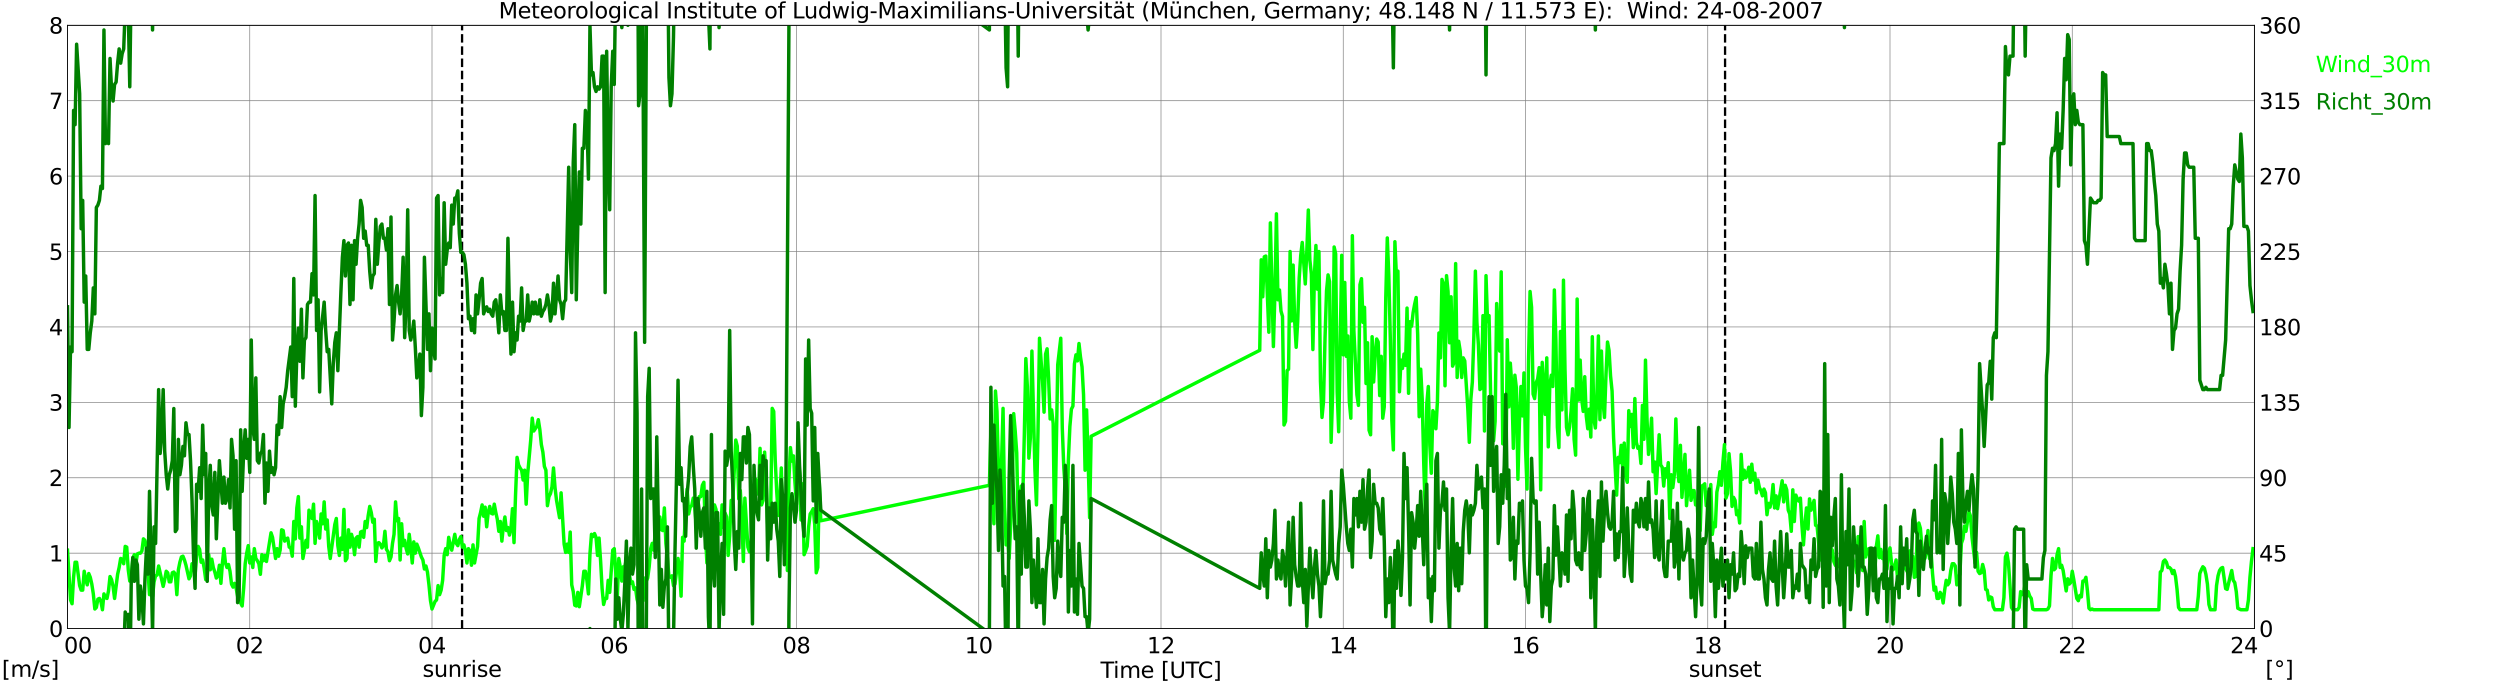 <?xml version="1.0" encoding="utf-8" standalone="no"?>
<!DOCTYPE svg PUBLIC "-//W3C//DTD SVG 1.1//EN"
  "http://www.w3.org/Graphics/SVG/1.1/DTD/svg11.dtd">
<svg xmlns:xlink="http://www.w3.org/1999/xlink" width="1085.4pt" height="296.64pt" viewBox="0 0 1085.4 296.64" xmlns="http://www.w3.org/2000/svg" version="1.1">
 <defs>
  <style type="text/css">*{stroke-linejoin: round; stroke-linecap: butt}</style>
 </defs>
 <g id="figure_1">
  <g id="patch_1">
   <path d="M 0 296.64 
L 1085.4 296.64 
L 1085.4 0 
L 0 0 
z
" style="fill: #ffffff"/>
  </g>
  <g id="axes_1">
   <g id="patch_2">
    <path d="M 29.306 272.909 
L 978.814 272.909 
L 978.814 10.976 
L 29.306 10.976 
z
" style="fill: #ffffff"/>
   </g>
   <g id="patch_3">
    <path d="M 978.814 272.909 
L 978.814 272.909 
L 978.814 10.976 
L 978.814 10.976 
z
" clip-path="url(#pa5d99a865c)" style="fill: #d3d3d3; opacity: 0.25; stroke: #d3d3d3; stroke-linejoin: miter"/>
   </g>
   <g id="matplotlib.axis_1">
    <g id="xtick_1">
     <g id="line2d_1">
      <path d="M 29.306 272.909 
L 29.306 10.976 
" clip-path="url(#pa5d99a865c)" style="fill: none; stroke: #808080; stroke-width: 0.3; stroke-linecap: square"/>
     </g>
     <g id="line2d_2"/>
     <g id="text_1">
      <!--    00 -->
      <g transform="translate(18.733 283.627) scale(0.095 -0.095)">
       <defs>
        <path id="DejaVuSans-20" transform="scale(0.016)"/>
        <path id="DejaVuSans-30" d="M 2034 4250 
Q 1547 4250 1301 3770 
Q 1056 3291 1056 2328 
Q 1056 1369 1301 889 
Q 1547 409 2034 409 
Q 2525 409 2770 889 
Q 3016 1369 3016 2328 
Q 3016 3291 2770 3770 
Q 2525 4250 2034 4250 
z
M 2034 4750 
Q 2819 4750 3233 4129 
Q 3647 3509 3647 2328 
Q 3647 1150 3233 529 
Q 2819 -91 2034 -91 
Q 1250 -91 836 529 
Q 422 1150 422 2328 
Q 422 3509 836 4129 
Q 1250 4750 2034 4750 
z
" transform="scale(0.016)"/>
       </defs>
       <use xlink:href="#DejaVuSans-20"/>
       <use xlink:href="#DejaVuSans-20" transform="translate(31.787 0)"/>
       <use xlink:href="#DejaVuSans-20" transform="translate(63.574 0)"/>
       <use xlink:href="#DejaVuSans-30" transform="translate(95.361 0)"/>
       <use xlink:href="#DejaVuSans-30" transform="translate(158.984 0)"/>
      </g>
     </g>
    </g>
    <g id="xtick_2">
     <g id="line2d_3">
      <path d="M 108.431 272.909 
L 108.431 10.976 
" clip-path="url(#pa5d99a865c)" style="fill: none; stroke: #808080; stroke-width: 0.3; stroke-linecap: square"/>
     </g>
     <g id="line2d_4"/>
     <g id="text_2">
      <!-- 02 -->
      <g transform="translate(102.387 283.627) scale(0.095 -0.095)">
       <defs>
        <path id="DejaVuSans-32" d="M 1228 531 
L 3431 531 
L 3431 0 
L 469 0 
L 469 531 
Q 828 903 1448 1529 
Q 2069 2156 2228 2338 
Q 2531 2678 2651 2914 
Q 2772 3150 2772 3378 
Q 2772 3750 2511 3984 
Q 2250 4219 1831 4219 
Q 1534 4219 1204 4116 
Q 875 4013 500 3803 
L 500 4441 
Q 881 4594 1212 4672 
Q 1544 4750 1819 4750 
Q 2544 4750 2975 4387 
Q 3406 4025 3406 3419 
Q 3406 3131 3298 2873 
Q 3191 2616 2906 2266 
Q 2828 2175 2409 1742 
Q 1991 1309 1228 531 
z
" transform="scale(0.016)"/>
       </defs>
       <use xlink:href="#DejaVuSans-30"/>
       <use xlink:href="#DejaVuSans-32" transform="translate(63.623 0)"/>
      </g>
     </g>
    </g>
    <g id="xtick_3">
     <g id="line2d_5">
      <path d="M 187.557 272.909 
L 187.557 10.976 
" clip-path="url(#pa5d99a865c)" style="fill: none; stroke: #808080; stroke-width: 0.3; stroke-linecap: square"/>
     </g>
     <g id="line2d_6"/>
     <g id="text_3">
      <!-- 04 -->
      <g transform="translate(181.513 283.627) scale(0.095 -0.095)">
       <defs>
        <path id="DejaVuSans-34" d="M 2419 4116 
L 825 1625 
L 2419 1625 
L 2419 4116 
z
M 2253 4666 
L 3047 4666 
L 3047 1625 
L 3713 1625 
L 3713 1100 
L 3047 1100 
L 3047 0 
L 2419 0 
L 2419 1100 
L 313 1100 
L 313 1709 
L 2253 4666 
z
" transform="scale(0.016)"/>
       </defs>
       <use xlink:href="#DejaVuSans-30"/>
       <use xlink:href="#DejaVuSans-34" transform="translate(63.623 0)"/>
      </g>
     </g>
    </g>
    <g id="xtick_4">
     <g id="line2d_7">
      <path d="M 266.683 272.909 
L 266.683 10.976 
" clip-path="url(#pa5d99a865c)" style="fill: none; stroke: #808080; stroke-width: 0.3; stroke-linecap: square"/>
     </g>
     <g id="line2d_8"/>
     <g id="text_4">
      <!-- 06 -->
      <g transform="translate(260.638 283.627) scale(0.095 -0.095)">
       <defs>
        <path id="DejaVuSans-36" d="M 2113 2584 
Q 1688 2584 1439 2293 
Q 1191 2003 1191 1497 
Q 1191 994 1439 701 
Q 1688 409 2113 409 
Q 2538 409 2786 701 
Q 3034 994 3034 1497 
Q 3034 2003 2786 2293 
Q 2538 2584 2113 2584 
z
M 3366 4563 
L 3366 3988 
Q 3128 4100 2886 4159 
Q 2644 4219 2406 4219 
Q 1781 4219 1451 3797 
Q 1122 3375 1075 2522 
Q 1259 2794 1537 2939 
Q 1816 3084 2150 3084 
Q 2853 3084 3261 2657 
Q 3669 2231 3669 1497 
Q 3669 778 3244 343 
Q 2819 -91 2113 -91 
Q 1303 -91 875 529 
Q 447 1150 447 2328 
Q 447 3434 972 4092 
Q 1497 4750 2381 4750 
Q 2619 4750 2861 4703 
Q 3103 4656 3366 4563 
z
" transform="scale(0.016)"/>
       </defs>
       <use xlink:href="#DejaVuSans-30"/>
       <use xlink:href="#DejaVuSans-36" transform="translate(63.623 0)"/>
      </g>
     </g>
    </g>
    <g id="xtick_5">
     <g id="line2d_9">
      <path d="M 345.808 272.909 
L 345.808 10.976 
" clip-path="url(#pa5d99a865c)" style="fill: none; stroke: #808080; stroke-width: 0.3; stroke-linecap: square"/>
     </g>
     <g id="line2d_10"/>
     <g id="text_5">
      <!-- 08 -->
      <g transform="translate(339.764 283.627) scale(0.095 -0.095)">
       <defs>
        <path id="DejaVuSans-38" d="M 2034 2216 
Q 1584 2216 1326 1975 
Q 1069 1734 1069 1313 
Q 1069 891 1326 650 
Q 1584 409 2034 409 
Q 2484 409 2743 651 
Q 3003 894 3003 1313 
Q 3003 1734 2745 1975 
Q 2488 2216 2034 2216 
z
M 1403 2484 
Q 997 2584 770 2862 
Q 544 3141 544 3541 
Q 544 4100 942 4425 
Q 1341 4750 2034 4750 
Q 2731 4750 3128 4425 
Q 3525 4100 3525 3541 
Q 3525 3141 3298 2862 
Q 3072 2584 2669 2484 
Q 3125 2378 3379 2068 
Q 3634 1759 3634 1313 
Q 3634 634 3220 271 
Q 2806 -91 2034 -91 
Q 1263 -91 848 271 
Q 434 634 434 1313 
Q 434 1759 690 2068 
Q 947 2378 1403 2484 
z
M 1172 3481 
Q 1172 3119 1398 2916 
Q 1625 2713 2034 2713 
Q 2441 2713 2670 2916 
Q 2900 3119 2900 3481 
Q 2900 3844 2670 4047 
Q 2441 4250 2034 4250 
Q 1625 4250 1398 4047 
Q 1172 3844 1172 3481 
z
" transform="scale(0.016)"/>
       </defs>
       <use xlink:href="#DejaVuSans-30"/>
       <use xlink:href="#DejaVuSans-38" transform="translate(63.623 0)"/>
      </g>
     </g>
    </g>
    <g id="xtick_6">
     <g id="line2d_11">
      <path d="M 424.934 272.909 
L 424.934 10.976 
" clip-path="url(#pa5d99a865c)" style="fill: none; stroke: #808080; stroke-width: 0.3; stroke-linecap: square"/>
     </g>
     <g id="line2d_12"/>
     <g id="text_6">
      <!-- 10 -->
      <g transform="translate(418.89 283.627) scale(0.095 -0.095)">
       <defs>
        <path id="DejaVuSans-31" d="M 794 531 
L 1825 531 
L 1825 4091 
L 703 3866 
L 703 4441 
L 1819 4666 
L 2450 4666 
L 2450 531 
L 3481 531 
L 3481 0 
L 794 0 
L 794 531 
z
" transform="scale(0.016)"/>
       </defs>
       <use xlink:href="#DejaVuSans-31"/>
       <use xlink:href="#DejaVuSans-30" transform="translate(63.623 0)"/>
      </g>
     </g>
    </g>
    <g id="xtick_7">
     <g id="line2d_13">
      <path d="M 504.06 272.909 
L 504.06 10.976 
" clip-path="url(#pa5d99a865c)" style="fill: none; stroke: #808080; stroke-width: 0.3; stroke-linecap: square"/>
     </g>
     <g id="line2d_14"/>
     <g id="text_7">
      <!-- 12 -->
      <g transform="translate(498.015 283.627) scale(0.095 -0.095)">
       <use xlink:href="#DejaVuSans-31"/>
       <use xlink:href="#DejaVuSans-32" transform="translate(63.623 0)"/>
      </g>
     </g>
    </g>
    <g id="xtick_8">
     <g id="line2d_15">
      <path d="M 583.185 272.909 
L 583.185 10.976 
" clip-path="url(#pa5d99a865c)" style="fill: none; stroke: #808080; stroke-width: 0.3; stroke-linecap: square"/>
     </g>
     <g id="line2d_16"/>
     <g id="text_8">
      <!-- 14 -->
      <g transform="translate(577.141 283.627) scale(0.095 -0.095)">
       <use xlink:href="#DejaVuSans-31"/>
       <use xlink:href="#DejaVuSans-34" transform="translate(63.623 0)"/>
      </g>
     </g>
    </g>
    <g id="xtick_9">
     <g id="line2d_17">
      <path d="M 662.311 272.909 
L 662.311 10.976 
" clip-path="url(#pa5d99a865c)" style="fill: none; stroke: #808080; stroke-width: 0.3; stroke-linecap: square"/>
     </g>
     <g id="line2d_18"/>
     <g id="text_9">
      <!-- 16 -->
      <g transform="translate(656.267 283.627) scale(0.095 -0.095)">
       <use xlink:href="#DejaVuSans-31"/>
       <use xlink:href="#DejaVuSans-36" transform="translate(63.623 0)"/>
      </g>
     </g>
    </g>
    <g id="xtick_10">
     <g id="line2d_19">
      <path d="M 741.437 272.909 
L 741.437 10.976 
" clip-path="url(#pa5d99a865c)" style="fill: none; stroke: #808080; stroke-width: 0.3; stroke-linecap: square"/>
     </g>
     <g id="line2d_20"/>
     <g id="text_10">
      <!-- 18 -->
      <g transform="translate(735.392 283.627) scale(0.095 -0.095)">
       <use xlink:href="#DejaVuSans-31"/>
       <use xlink:href="#DejaVuSans-38" transform="translate(63.623 0)"/>
      </g>
     </g>
    </g>
    <g id="xtick_11">
     <g id="line2d_21">
      <path d="M 820.562 272.909 
L 820.562 10.976 
" clip-path="url(#pa5d99a865c)" style="fill: none; stroke: #808080; stroke-width: 0.3; stroke-linecap: square"/>
     </g>
     <g id="line2d_22"/>
     <g id="text_11">
      <!-- 20 -->
      <g transform="translate(814.518 283.627) scale(0.095 -0.095)">
       <use xlink:href="#DejaVuSans-32"/>
       <use xlink:href="#DejaVuSans-30" transform="translate(63.623 0)"/>
      </g>
     </g>
    </g>
    <g id="xtick_12">
     <g id="line2d_23">
      <path d="M 899.688 272.909 
L 899.688 10.976 
" clip-path="url(#pa5d99a865c)" style="fill: none; stroke: #808080; stroke-width: 0.3; stroke-linecap: square"/>
     </g>
     <g id="line2d_24"/>
     <g id="text_12">
      <!-- 22 -->
      <g transform="translate(893.644 283.627) scale(0.095 -0.095)">
       <use xlink:href="#DejaVuSans-32"/>
       <use xlink:href="#DejaVuSans-32" transform="translate(63.623 0)"/>
      </g>
     </g>
    </g>
    <g id="xtick_13">
     <g id="line2d_25">
      <path d="M 978.814 272.909 
L 978.814 10.976 
" clip-path="url(#pa5d99a865c)" style="fill: none; stroke: #808080; stroke-width: 0.3; stroke-linecap: square"/>
     </g>
     <g id="line2d_26"/>
     <g id="text_13">
      <!-- 24    -->
      <g transform="translate(968.241 283.627) scale(0.095 -0.095)">
       <use xlink:href="#DejaVuSans-32"/>
       <use xlink:href="#DejaVuSans-34" transform="translate(63.623 0)"/>
       <use xlink:href="#DejaVuSans-20" transform="translate(127.246 0)"/>
       <use xlink:href="#DejaVuSans-20" transform="translate(159.033 0)"/>
       <use xlink:href="#DejaVuSans-20" transform="translate(190.82 0)"/>
      </g>
     </g>
    </g>
    <g id="text_14">
     <!-- Time [UTC] -->
     <g transform="translate(477.806 294.322) scale(0.095 -0.095)">
      <defs>
       <path id="DejaVuSans-54" d="M -19 4666 
L 3928 4666 
L 3928 4134 
L 2272 4134 
L 2272 0 
L 1638 0 
L 1638 4134 
L -19 4134 
L -19 4666 
z
" transform="scale(0.016)"/>
       <path id="DejaVuSans-69" d="M 603 3500 
L 1178 3500 
L 1178 0 
L 603 0 
L 603 3500 
z
M 603 4863 
L 1178 4863 
L 1178 4134 
L 603 4134 
L 603 4863 
z
" transform="scale(0.016)"/>
       <path id="DejaVuSans-6d" d="M 3328 2828 
Q 3544 3216 3844 3400 
Q 4144 3584 4550 3584 
Q 5097 3584 5394 3201 
Q 5691 2819 5691 2113 
L 5691 0 
L 5113 0 
L 5113 2094 
Q 5113 2597 4934 2840 
Q 4756 3084 4391 3084 
Q 3944 3084 3684 2787 
Q 3425 2491 3425 1978 
L 3425 0 
L 2847 0 
L 2847 2094 
Q 2847 2600 2669 2842 
Q 2491 3084 2119 3084 
Q 1678 3084 1418 2786 
Q 1159 2488 1159 1978 
L 1159 0 
L 581 0 
L 581 3500 
L 1159 3500 
L 1159 2956 
Q 1356 3278 1631 3431 
Q 1906 3584 2284 3584 
Q 2666 3584 2933 3390 
Q 3200 3197 3328 2828 
z
" transform="scale(0.016)"/>
       <path id="DejaVuSans-65" d="M 3597 1894 
L 3597 1613 
L 953 1613 
Q 991 1019 1311 708 
Q 1631 397 2203 397 
Q 2534 397 2845 478 
Q 3156 559 3463 722 
L 3463 178 
Q 3153 47 2828 -22 
Q 2503 -91 2169 -91 
Q 1331 -91 842 396 
Q 353 884 353 1716 
Q 353 2575 817 3079 
Q 1281 3584 2069 3584 
Q 2775 3584 3186 3129 
Q 3597 2675 3597 1894 
z
M 3022 2063 
Q 3016 2534 2758 2815 
Q 2500 3097 2075 3097 
Q 1594 3097 1305 2825 
Q 1016 2553 972 2059 
L 3022 2063 
z
" transform="scale(0.016)"/>
       <path id="DejaVuSans-5b" d="M 550 4863 
L 1875 4863 
L 1875 4416 
L 1125 4416 
L 1125 -397 
L 1875 -397 
L 1875 -844 
L 550 -844 
L 550 4863 
z
" transform="scale(0.016)"/>
       <path id="DejaVuSans-55" d="M 556 4666 
L 1191 4666 
L 1191 1831 
Q 1191 1081 1462 751 
Q 1734 422 2344 422 
Q 2950 422 3222 751 
Q 3494 1081 3494 1831 
L 3494 4666 
L 4128 4666 
L 4128 1753 
Q 4128 841 3676 375 
Q 3225 -91 2344 -91 
Q 1459 -91 1007 375 
Q 556 841 556 1753 
L 556 4666 
z
" transform="scale(0.016)"/>
       <path id="DejaVuSans-43" d="M 4122 4306 
L 4122 3641 
Q 3803 3938 3442 4084 
Q 3081 4231 2675 4231 
Q 1875 4231 1450 3742 
Q 1025 3253 1025 2328 
Q 1025 1406 1450 917 
Q 1875 428 2675 428 
Q 3081 428 3442 575 
Q 3803 722 4122 1019 
L 4122 359 
Q 3791 134 3420 21 
Q 3050 -91 2638 -91 
Q 1578 -91 968 557 
Q 359 1206 359 2328 
Q 359 3453 968 4101 
Q 1578 4750 2638 4750 
Q 3056 4750 3426 4639 
Q 3797 4528 4122 4306 
z
" transform="scale(0.016)"/>
       <path id="DejaVuSans-5d" d="M 1947 4863 
L 1947 -844 
L 622 -844 
L 622 -397 
L 1369 -397 
L 1369 4416 
L 622 4416 
L 622 4863 
L 1947 4863 
z
" transform="scale(0.016)"/>
      </defs>
      <use xlink:href="#DejaVuSans-54"/>
      <use xlink:href="#DejaVuSans-69" transform="translate(57.959 0)"/>
      <use xlink:href="#DejaVuSans-6d" transform="translate(85.742 0)"/>
      <use xlink:href="#DejaVuSans-65" transform="translate(183.154 0)"/>
      <use xlink:href="#DejaVuSans-20" transform="translate(244.678 0)"/>
      <use xlink:href="#DejaVuSans-5b" transform="translate(276.465 0)"/>
      <use xlink:href="#DejaVuSans-55" transform="translate(315.479 0)"/>
      <use xlink:href="#DejaVuSans-54" transform="translate(388.672 0)"/>
      <use xlink:href="#DejaVuSans-43" transform="translate(443.881 0)"/>
      <use xlink:href="#DejaVuSans-5d" transform="translate(513.705 0)"/>
     </g>
    </g>
   </g>
   <g id="matplotlib.axis_2">
    <g id="ytick_1">
     <g id="line2d_27">
      <path d="M 29.306 272.909 
L 978.814 272.909 
" clip-path="url(#pa5d99a865c)" style="fill: none; stroke: #808080; stroke-width: 0.3; stroke-linecap: square"/>
     </g>
     <g id="line2d_28"/>
     <g id="text_15">
      <!-- 0 -->
      <g transform="translate(21.261 276.518) scale(0.095 -0.095)">
       <use xlink:href="#DejaVuSans-30"/>
      </g>
     </g>
    </g>
    <g id="ytick_2">
     <g id="line2d_29">
      <path d="M 29.306 240.167 
L 978.814 240.167 
" clip-path="url(#pa5d99a865c)" style="fill: none; stroke: #808080; stroke-width: 0.3; stroke-linecap: square"/>
     </g>
     <g id="line2d_30"/>
     <g id="text_16">
      <!-- 1 -->
      <g transform="translate(21.261 243.776) scale(0.095 -0.095)">
       <use xlink:href="#DejaVuSans-31"/>
      </g>
     </g>
    </g>
    <g id="ytick_3">
     <g id="line2d_31">
      <path d="M 29.306 207.426 
L 978.814 207.426 
" clip-path="url(#pa5d99a865c)" style="fill: none; stroke: #808080; stroke-width: 0.3; stroke-linecap: square"/>
     </g>
     <g id="line2d_32"/>
     <g id="text_17">
      <!-- 2 -->
      <g transform="translate(21.261 211.035) scale(0.095 -0.095)">
       <use xlink:href="#DejaVuSans-32"/>
      </g>
     </g>
    </g>
    <g id="ytick_4">
     <g id="line2d_33">
      <path d="M 29.306 174.684 
L 978.814 174.684 
" clip-path="url(#pa5d99a865c)" style="fill: none; stroke: #808080; stroke-width: 0.3; stroke-linecap: square"/>
     </g>
     <g id="line2d_34"/>
     <g id="text_18">
      <!-- 3 -->
      <g transform="translate(21.261 178.293) scale(0.095 -0.095)">
       <defs>
        <path id="DejaVuSans-33" d="M 2597 2516 
Q 3050 2419 3304 2112 
Q 3559 1806 3559 1356 
Q 3559 666 3084 287 
Q 2609 -91 1734 -91 
Q 1441 -91 1130 -33 
Q 819 25 488 141 
L 488 750 
Q 750 597 1062 519 
Q 1375 441 1716 441 
Q 2309 441 2620 675 
Q 2931 909 2931 1356 
Q 2931 1769 2642 2001 
Q 2353 2234 1838 2234 
L 1294 2234 
L 1294 2753 
L 1863 2753 
Q 2328 2753 2575 2939 
Q 2822 3125 2822 3475 
Q 2822 3834 2567 4026 
Q 2313 4219 1838 4219 
Q 1578 4219 1281 4162 
Q 984 4106 628 3988 
L 628 4550 
Q 988 4650 1302 4700 
Q 1616 4750 1894 4750 
Q 2613 4750 3031 4423 
Q 3450 4097 3450 3541 
Q 3450 3153 3228 2886 
Q 3006 2619 2597 2516 
z
" transform="scale(0.016)"/>
       </defs>
       <use xlink:href="#DejaVuSans-33"/>
      </g>
     </g>
    </g>
    <g id="ytick_5">
     <g id="line2d_35">
      <path d="M 29.306 141.942 
L 978.814 141.942 
" clip-path="url(#pa5d99a865c)" style="fill: none; stroke: #808080; stroke-width: 0.3; stroke-linecap: square"/>
     </g>
     <g id="line2d_36"/>
     <g id="text_19">
      <!-- 4 -->
      <g transform="translate(21.261 145.551) scale(0.095 -0.095)">
       <use xlink:href="#DejaVuSans-34"/>
      </g>
     </g>
    </g>
    <g id="ytick_6">
     <g id="line2d_37">
      <path d="M 29.306 109.201 
L 978.814 109.201 
" clip-path="url(#pa5d99a865c)" style="fill: none; stroke: #808080; stroke-width: 0.3; stroke-linecap: square"/>
     </g>
     <g id="line2d_38"/>
     <g id="text_20">
      <!-- 5 -->
      <g transform="translate(21.261 112.81) scale(0.095 -0.095)">
       <defs>
        <path id="DejaVuSans-35" d="M 691 4666 
L 3169 4666 
L 3169 4134 
L 1269 4134 
L 1269 2991 
Q 1406 3038 1543 3061 
Q 1681 3084 1819 3084 
Q 2600 3084 3056 2656 
Q 3513 2228 3513 1497 
Q 3513 744 3044 326 
Q 2575 -91 1722 -91 
Q 1428 -91 1123 -41 
Q 819 9 494 109 
L 494 744 
Q 775 591 1075 516 
Q 1375 441 1709 441 
Q 2250 441 2565 725 
Q 2881 1009 2881 1497 
Q 2881 1984 2565 2268 
Q 2250 2553 1709 2553 
Q 1456 2553 1204 2497 
Q 953 2441 691 2322 
L 691 4666 
z
" transform="scale(0.016)"/>
       </defs>
       <use xlink:href="#DejaVuSans-35"/>
      </g>
     </g>
    </g>
    <g id="ytick_7">
     <g id="line2d_39">
      <path d="M 29.306 76.459 
L 978.814 76.459 
" clip-path="url(#pa5d99a865c)" style="fill: none; stroke: #808080; stroke-width: 0.3; stroke-linecap: square"/>
     </g>
     <g id="line2d_40"/>
     <g id="text_21">
      <!-- 6 -->
      <g transform="translate(21.261 80.068) scale(0.095 -0.095)">
       <use xlink:href="#DejaVuSans-36"/>
      </g>
     </g>
    </g>
    <g id="ytick_8">
     <g id="line2d_41">
      <path d="M 29.306 43.717 
L 978.814 43.717 
" clip-path="url(#pa5d99a865c)" style="fill: none; stroke: #808080; stroke-width: 0.3; stroke-linecap: square"/>
     </g>
     <g id="line2d_42"/>
     <g id="text_22">
      <!-- 7 -->
      <g transform="translate(21.261 47.327) scale(0.095 -0.095)">
       <defs>
        <path id="DejaVuSans-37" d="M 525 4666 
L 3525 4666 
L 3525 4397 
L 1831 0 
L 1172 0 
L 2766 4134 
L 525 4134 
L 525 4666 
z
" transform="scale(0.016)"/>
       </defs>
       <use xlink:href="#DejaVuSans-37"/>
      </g>
     </g>
    </g>
    <g id="ytick_9">
     <g id="line2d_43">
      <path d="M 29.306 10.976 
L 978.814 10.976 
" clip-path="url(#pa5d99a865c)" style="fill: none; stroke: #808080; stroke-width: 0.3; stroke-linecap: square"/>
     </g>
     <g id="line2d_44"/>
     <g id="text_23">
      <!-- 8 -->
      <g transform="translate(21.261 14.585) scale(0.095 -0.095)">
       <use xlink:href="#DejaVuSans-38"/>
      </g>
     </g>
    </g>
   </g>
   <g id="line2d_45">
    <path d="M 200.613 272.909 
L 200.613 10.976 
" clip-path="url(#pa5d99a865c)" style="fill: none; stroke-dasharray: 3.7,1.6; stroke-dashoffset: 0; stroke: #000000"/>
   </g>
   <g id="line2d_46">
    <path d="M 748.954 272.909 
L 748.954 10.976 
" clip-path="url(#pa5d99a865c)" style="fill: none; stroke-dasharray: 3.7,1.6; stroke-dashoffset: 0; stroke: #000000"/>
   </g>
   <g id="line2d_47">
    <path d="M 29.306 238.857 
L 30.625 260.467 
L 31.284 262.104 
L 31.943 250.644 
L 32.603 244.096 
L 33.262 244.096 
L 34.581 254.246 
L 35.24 256.211 
L 35.9 256.211 
L 36.559 248.025 
L 37.218 251.627 
L 37.878 253.919 
L 38.537 249.007 
L 39.197 250.644 
L 39.856 253.591 
L 40.515 257.848 
L 41.175 264.396 
L 41.834 263.741 
L 42.493 260.14 
L 43.153 259.812 
L 43.812 261.122 
L 44.472 264.723 
L 45.131 257.848 
L 45.79 259.485 
L 46.45 259.812 
L 47.109 256.538 
L 47.768 250.317 
L 48.428 251.627 
L 49.087 254.573 
L 49.747 259.812 
L 51.065 249.335 
L 51.725 246.388 
L 52.384 242.459 
L 53.043 242.786 
L 53.703 244.751 
L 54.362 237.22 
L 55.022 237.548 
L 55.681 247.37 
L 56.34 252.282 
L 57 250.972 
L 57.659 242.459 
L 58.319 240.822 
L 58.978 244.751 
L 59.637 240.495 
L 60.297 240.167 
L 60.956 240.167 
L 61.615 239.185 
L 62.275 233.946 
L 62.934 234.601 
L 63.594 237.875 
L 64.912 258.175 
L 65.572 257.848 
L 66.231 258.83 
L 66.89 252.609 
L 67.55 249.99 
L 68.209 249.662 
L 68.869 245.733 
L 70.847 254.573 
L 71.506 251.627 
L 72.166 248.025 
L 72.825 248.68 
L 73.484 252.609 
L 74.144 252.609 
L 74.803 248.68 
L 75.462 248.353 
L 76.122 249.335 
L 76.781 258.175 
L 77.441 247.37 
L 78.1 244.096 
L 78.759 241.804 
L 79.419 241.477 
L 80.078 243.114 
L 80.737 245.406 
L 82.056 251.299 
L 82.716 249.99 
L 83.375 244.751 
L 84.034 245.406 
L 84.694 249.662 
L 85.353 241.477 
L 86.013 237.22 
L 86.672 238.53 
L 87.331 244.096 
L 87.991 243.114 
L 88.65 246.715 
L 89.309 251.627 
L 89.969 249.99 
L 90.628 240.822 
L 91.288 247.37 
L 91.947 242.786 
L 92.606 246.388 
L 93.266 248.353 
L 93.925 250.972 
L 94.584 249.99 
L 95.244 245.406 
L 95.903 253.264 
L 96.563 244.424 
L 97.222 238.203 
L 97.881 244.424 
L 98.541 246.388 
L 99.2 245.078 
L 99.86 248.025 
L 100.519 253.591 
L 101.178 254.901 
L 101.838 253.264 
L 102.497 255.228 
L 103.156 258.83 
L 103.816 260.467 
L 105.135 263.086 
L 105.794 255.228 
L 106.453 244.751 
L 107.113 240.167 
L 107.772 236.893 
L 108.431 244.424 
L 109.091 241.804 
L 109.75 246.388 
L 110.41 238.203 
L 111.069 242.459 
L 111.728 243.441 
L 112.388 244.751 
L 113.047 249.335 
L 113.707 240.822 
L 114.366 243.441 
L 115.025 241.149 
L 115.685 243.769 
L 117.663 231.327 
L 118.322 233.291 
L 119.641 242.459 
L 120.3 238.203 
L 120.96 241.477 
L 121.619 238.857 
L 122.278 230.017 
L 122.938 230.345 
L 123.597 234.928 
L 124.257 233.946 
L 124.916 233.619 
L 125.575 237.548 
L 126.235 237.875 
L 126.894 241.477 
L 127.553 226.416 
L 128.213 233.946 
L 128.872 220.522 
L 129.532 215.611 
L 130.191 233.619 
L 130.85 228.708 
L 131.51 242.459 
L 132.169 238.857 
L 132.829 234.601 
L 133.488 237.548 
L 134.147 221.504 
L 134.807 222.814 
L 135.466 225.106 
L 136.125 218.885 
L 136.785 235.911 
L 137.444 226.416 
L 138.104 229.035 
L 138.763 233.619 
L 139.422 223.142 
L 140.082 227.398 
L 140.741 217.903 
L 141.4 229.69 
L 142.06 225.761 
L 142.719 237.22 
L 143.379 242.459 
L 145.357 227.725 
L 146.016 225.106 
L 146.676 236.893 
L 147.335 241.149 
L 147.994 233.619 
L 148.654 238.53 
L 149.313 221.177 
L 149.972 243.441 
L 150.632 242.459 
L 151.291 230.017 
L 151.951 237.548 
L 152.61 231.982 
L 153.269 234.601 
L 153.929 240.822 
L 154.588 233.619 
L 155.247 232.964 
L 155.907 237.548 
L 156.566 231 
L 157.226 230.672 
L 157.885 233.291 
L 158.544 226.416 
L 159.204 229.035 
L 159.863 223.796 
L 160.523 219.867 
L 161.182 222.487 
L 161.841 226.743 
L 162.501 225.433 
L 163.16 243.769 
L 163.819 235.911 
L 164.479 235.583 
L 165.138 236.238 
L 165.798 237.875 
L 166.457 236.893 
L 167.116 230.672 
L 167.776 238.53 
L 168.435 239.512 
L 169.094 243.441 
L 169.754 241.804 
L 170.413 235.911 
L 171.073 231.982 
L 171.732 217.903 
L 172.391 226.088 
L 173.051 225.106 
L 173.71 243.114 
L 174.37 227.398 
L 175.029 236.893 
L 175.688 234.601 
L 176.348 238.203 
L 177.007 240.495 
L 177.666 231.982 
L 178.326 237.548 
L 178.985 244.424 
L 179.645 235.256 
L 180.304 240.167 
L 180.963 236.238 
L 181.623 237.875 
L 182.941 241.804 
L 183.601 243.114 
L 184.26 247.043 
L 184.92 245.733 
L 185.579 248.353 
L 186.238 253.919 
L 186.898 260.794 
L 187.557 264.396 
L 188.876 261.122 
L 189.535 260.467 
L 190.195 254.246 
L 190.854 258.175 
L 191.513 256.211 
L 192.173 251.954 
L 192.832 241.149 
L 193.492 238.203 
L 194.151 240.822 
L 194.81 233.291 
L 195.47 236.893 
L 196.129 238.857 
L 197.448 231.982 
L 198.107 235.911 
L 198.767 236.893 
L 199.426 234.274 
L 200.085 232.964 
L 200.745 237.548 
L 201.404 236.566 
L 202.063 239.185 
L 202.723 244.424 
L 203.382 238.203 
L 204.042 239.185 
L 204.701 245.406 
L 205.36 236.566 
L 206.02 244.424 
L 207.339 237.22 
L 207.998 225.106 
L 208.657 222.487 
L 209.317 219.213 
L 209.976 224.124 
L 210.635 220.195 
L 211.295 228.708 
L 211.954 222.487 
L 212.614 219.867 
L 213.273 222.814 
L 213.932 223.142 
L 214.592 218.885 
L 215.251 222.487 
L 215.91 225.433 
L 216.57 230.672 
L 217.229 226.416 
L 217.889 234.928 
L 218.548 228.38 
L 219.207 224.451 
L 219.867 230.345 
L 220.526 229.035 
L 221.186 232.309 
L 221.845 229.362 
L 222.504 220.85 
L 223.164 235.583 
L 223.823 214.956 
L 224.482 198.585 
L 225.142 201.859 
L 225.801 203.169 
L 226.461 204.151 
L 227.12 208.408 
L 227.779 204.151 
L 228.439 218.885 
L 229.098 205.788 
L 230.417 191.055 
L 231.076 181.56 
L 231.736 187.126 
L 233.054 185.161 
L 233.714 182.214 
L 234.373 186.471 
L 235.033 193.019 
L 235.692 196.293 
L 236.351 202.514 
L 237.011 204.151 
L 237.67 219.54 
L 238.329 215.611 
L 238.989 214.301 
L 239.648 211.355 
L 240.308 203.169 
L 240.967 211.682 
L 241.626 217.248 
L 242.945 224.779 
L 243.604 213.974 
L 244.923 236.238 
L 245.583 239.84 
L 246.242 236.238 
L 246.901 239.84 
L 247.561 231 
L 248.22 253.919 
L 248.88 256.865 
L 249.539 262.759 
L 250.198 263.086 
L 250.858 257.193 
L 251.517 263.414 
L 252.836 254.246 
L 253.495 248.025 
L 254.155 248.025 
L 254.814 251.954 
L 255.473 257.848 
L 256.133 240.495 
L 256.792 231.982 
L 257.451 232.964 
L 258.111 231.654 
L 258.77 233.291 
L 259.43 241.149 
L 260.089 233.619 
L 260.748 243.441 
L 261.408 255.556 
L 262.067 262.431 
L 262.726 259.812 
L 263.386 259.812 
L 264.045 251.954 
L 264.705 257.193 
L 266.023 238.857 
L 266.683 238.203 
L 268.002 259.485 
L 268.661 242.459 
L 269.32 246.388 
L 269.98 252.282 
L 270.639 246.061 
L 271.298 246.061 
L 271.958 242.459 
L 272.617 249.007 
L 273.277 249.662 
L 273.936 253.264 
L 274.595 252.609 
L 275.255 255.883 
L 275.914 255.228 
L 276.573 260.14 
L 277.233 262.431 
L 277.892 256.538 
L 278.552 253.919 
L 279.211 260.794 
L 279.87 250.972 
L 280.53 252.282 
L 281.189 250.972 
L 281.849 246.061 
L 282.508 238.203 
L 283.167 235.911 
L 283.827 238.857 
L 284.486 231 
L 285.145 226.743 
L 285.805 227.071 
L 286.464 224.451 
L 287.124 230.017 
L 287.783 230.345 
L 288.442 220.522 
L 289.102 235.911 
L 289.761 242.132 
L 290.42 250.317 
L 291.08 250.644 
L 291.739 249.99 
L 292.399 254.246 
L 293.058 253.591 
L 294.377 242.459 
L 295.036 247.37 
L 295.696 258.83 
L 296.355 233.291 
L 297.014 234.928 
L 297.674 221.177 
L 298.333 212.337 
L 298.992 223.142 
L 299.652 220.195 
L 300.311 219.54 
L 300.971 216.266 
L 301.63 219.867 
L 302.289 228.38 
L 302.949 218.885 
L 303.608 215.611 
L 304.267 215.611 
L 304.927 210.7 
L 305.586 209.39 
L 306.246 231.654 
L 306.905 244.424 
L 307.564 239.185 
L 308.224 246.715 
L 308.883 239.185 
L 309.543 221.504 
L 310.202 219.213 
L 310.861 221.177 
L 311.521 229.362 
L 312.18 227.398 
L 312.839 231.982 
L 313.499 219.213 
L 314.158 229.035 
L 314.818 222.814 
L 315.477 224.451 
L 316.136 241.149 
L 316.796 232.637 
L 317.455 217.248 
L 318.114 218.23 
L 319.433 191.055 
L 320.093 193.674 
L 320.752 216.593 
L 321.411 212.992 
L 322.071 224.779 
L 322.73 243.769 
L 323.39 216.266 
L 324.708 237.548 
L 325.368 239.512 
L 326.686 231.327 
L 328.005 208.08 
L 328.665 211.027 
L 329.324 214.629 
L 329.983 194.656 
L 330.643 219.213 
L 331.302 217.248 
L 331.961 196.293 
L 332.621 208.408 
L 333.28 227.398 
L 333.94 225.106 
L 334.599 221.832 
L 335.258 177.303 
L 335.918 178.613 
L 336.577 199.895 
L 337.236 213.646 
L 337.896 223.796 
L 338.555 216.266 
L 339.215 203.169 
L 339.874 225.106 
L 340.533 229.69 
L 341.193 220.85 
L 341.852 247.698 
L 342.512 208.08 
L 343.171 194.329 
L 343.83 200.222 
L 344.49 197.93 
L 345.149 209.717 
L 345.808 218.885 
L 346.468 195.311 
L 347.127 205.461 
L 347.787 225.761 
L 348.446 210.045 
L 349.105 240.822 
L 349.765 239.185 
L 350.424 237.22 
L 351.083 228.708 
L 351.743 223.142 
L 352.402 222.159 
L 353.062 220.85 
L 353.721 227.725 
L 354.38 248.68 
L 355.04 246.388 
L 355.699 209.39 
L 356.359 226.088 
L 429.55 210.7 
L 430.209 186.798 
L 430.869 215.938 
L 431.528 227.398 
L 432.187 169.773 
L 432.847 178.613 
L 433.506 205.134 
L 434.165 224.124 
L 435.484 177.303 
L 436.144 219.867 
L 436.803 236.566 
L 437.462 232.964 
L 438.122 242.459 
L 438.781 228.38 
L 439.44 216.921 
L 440.1 179.595 
L 440.759 187.126 
L 441.419 196.621 
L 442.078 228.053 
L 442.737 218.558 
L 443.397 211.027 
L 444.056 215.938 
L 444.716 188.763 
L 445.375 155.694 
L 446.034 167.808 
L 446.694 198.913 
L 447.353 190.072 
L 448.012 152.42 
L 449.331 204.151 
L 449.991 219.213 
L 450.65 187.781 
L 451.309 146.853 
L 452.628 165.516 
L 453.287 178.94 
L 453.947 153.729 
L 454.606 151.437 
L 455.266 164.534 
L 455.925 181.887 
L 456.584 177.958 
L 457.244 183.852 
L 457.903 234.601 
L 459.222 158.313 
L 460.541 146.853 
L 461.2 185.816 
L 461.859 203.169 
L 462.519 212.337 
L 463.178 231.654 
L 463.838 199.895 
L 464.497 185.161 
L 465.156 177.631 
L 465.816 176.321 
L 466.475 157.986 
L 467.134 154.057 
L 467.794 156.676 
L 468.453 149.145 
L 469.113 155.039 
L 469.772 159.295 
L 470.431 171.41 
L 471.091 204.151 
L 471.75 177.958 
L 472.409 198.913 
L 473.069 224.779 
L 473.728 189.418 
L 546.919 152.092 
L 547.579 112.802 
L 548.238 128.846 
L 548.898 111.493 
L 549.557 111.165 
L 550.876 144.234 
L 551.535 96.759 
L 552.854 150.455 
L 553.513 127.536 
L 554.173 92.83 
L 554.832 130.155 
L 555.491 125.899 
L 556.151 135.066 
L 556.81 137.358 
L 557.47 184.506 
L 558.129 182.869 
L 558.788 160.932 
L 559.448 160.278 
L 560.107 109.201 
L 560.766 139.323 
L 561.426 115.094 
L 562.085 139.323 
L 562.745 150.782 
L 563.404 139.65 
L 564.063 120.66 
L 564.723 110.838 
L 565.382 105.272 
L 566.701 123.28 
L 567.36 109.201 
L 568.02 91.193 
L 568.679 112.802 
L 569.338 119.023 
L 569.998 151.765 
L 570.657 119.678 
L 571.317 106.581 
L 571.976 125.571 
L 572.635 109.201 
L 573.295 165.516 
L 573.954 181.232 
L 574.613 174.356 
L 575.273 146.853 
L 575.932 126.226 
L 576.592 119.351 
L 577.251 122.297 
L 577.91 192.037 
L 578.57 171.082 
L 579.229 107.236 
L 579.889 110.183 
L 580.548 170.1 
L 581.207 187.453 
L 582.526 110.838 
L 583.185 154.057 
L 583.845 122.625 
L 584.504 154.711 
L 585.164 145.871 
L 585.823 174.356 
L 586.482 181.56 
L 587.142 102.325 
L 587.801 143.579 
L 589.12 171.41 
L 589.779 175.994 
L 590.439 123.607 
L 591.098 120.988 
L 591.757 139.978 
L 592.417 133.429 
L 593.076 166.498 
L 593.736 148.818 
L 594.395 186.798 
L 595.054 188.763 
L 595.714 146.199 
L 596.373 165.844 
L 597.032 154.384 
L 597.692 147.181 
L 598.351 148.491 
L 599.011 171.737 
L 599.67 154.711 
L 600.329 181.56 
L 600.989 176.648 
L 601.648 129.173 
L 602.307 103.307 
L 602.967 119.678 
L 603.626 147.508 
L 604.286 182.542 
L 604.945 195.311 
L 605.604 104.944 
L 606.264 119.678 
L 606.923 117.713 
L 607.582 170.1 
L 608.242 156.349 
L 608.901 159.95 
L 609.561 153.729 
L 610.22 158.64 
L 610.879 133.757 
L 611.539 170.755 
L 612.198 139.65 
L 612.858 141.615 
L 613.517 135.721 
L 614.176 132.12 
L 614.836 129.173 
L 615.495 145.216 
L 616.154 180.905 
L 616.814 160.278 
L 617.473 173.374 
L 618.133 201.205 
L 618.792 222.487 
L 619.451 175.339 
L 620.111 167.808 
L 620.77 193.347 
L 621.429 205.461 
L 622.089 178.285 
L 622.748 179.595 
L 623.408 186.143 
L 624.067 174.356 
L 624.726 144.562 
L 625.386 155.366 
L 626.045 121.315 
L 626.705 123.28 
L 627.364 167.481 
L 628.023 119.678 
L 628.683 126.554 
L 629.342 148.818 
L 630.001 128.846 
L 630.661 158.968 
L 631.32 157.331 
L 631.98 114.439 
L 632.639 163.879 
L 633.298 148.163 
L 633.958 152.42 
L 634.617 163.879 
L 635.276 155.366 
L 635.936 156.676 
L 637.255 177.303 
L 637.914 192.037 
L 638.573 173.374 
L 639.233 165.844 
L 639.892 145.871 
L 640.552 117.713 
L 641.211 139.978 
L 641.87 149.8 
L 642.53 169.118 
L 643.189 168.463 
L 643.848 137.031 
L 644.508 187.126 
L 645.167 119.678 
L 645.827 139.65 
L 646.486 137.031 
L 647.145 170.427 
L 647.805 185.489 
L 648.464 191.382 
L 649.123 182.869 
L 649.783 131.792 
L 650.442 146.853 
L 651.102 152.42 
L 651.761 118.041 
L 652.42 192.692 
L 653.08 180.25 
L 653.739 211.027 
L 654.399 147.508 
L 655.058 176.648 
L 655.717 157.658 
L 656.377 167.481 
L 657.036 194.656 
L 657.695 162.897 
L 658.355 168.463 
L 659.014 208.08 
L 659.674 183.197 
L 660.333 167.808 
L 660.992 180.577 
L 661.652 161.915 
L 662.311 194.001 
L 662.97 212.337 
L 663.63 156.021 
L 664.289 126.554 
L 664.949 133.429 
L 665.608 171.082 
L 666.267 173.047 
L 666.927 166.171 
L 667.586 164.534 
L 668.246 159.623 
L 668.905 212.664 
L 669.564 157.331 
L 670.883 179.923 
L 671.542 155.366 
L 672.202 194.001 
L 672.861 167.153 
L 673.521 162.897 
L 674.18 167.808 
L 674.839 125.899 
L 675.499 147.508 
L 676.158 185.489 
L 676.817 194.329 
L 677.477 143.907 
L 678.136 177.958 
L 678.796 121.642 
L 679.455 160.278 
L 680.114 185.489 
L 680.774 188.763 
L 681.433 185.489 
L 682.092 178.613 
L 682.752 168.79 
L 683.411 190.727 
L 684.071 197.603 
L 684.73 129.828 
L 685.389 173.702 
L 686.049 156.349 
L 686.708 173.374 
L 687.368 178.613 
L 688.027 163.552 
L 688.686 180.577 
L 689.346 186.143 
L 690.005 177.631 
L 690.664 189.745 
L 691.324 146.199 
L 691.983 181.887 
L 692.643 185.816 
L 693.302 171.737 
L 693.961 145.871 
L 694.621 182.214 
L 695.28 152.42 
L 695.939 174.356 
L 696.599 181.232 
L 697.258 162.569 
L 697.918 148.491 
L 698.577 152.092 
L 699.236 163.224 
L 699.896 169.773 
L 700.555 190.072 
L 701.874 214.956 
L 702.533 198.585 
L 703.193 200.877 
L 703.852 193.347 
L 704.511 203.169 
L 705.171 192.364 
L 705.83 207.098 
L 706.49 209.39 
L 707.149 178.285 
L 707.808 185.161 
L 708.468 179.923 
L 709.127 194.329 
L 709.786 173.047 
L 710.446 192.037 
L 711.105 194.656 
L 711.765 194.001 
L 712.424 201.205 
L 713.083 175.994 
L 713.743 190.727 
L 714.402 156.349 
L 715.062 181.887 
L 715.721 197.276 
L 716.38 191.71 
L 717.04 181.56 
L 717.699 204.806 
L 718.358 200.55 
L 719.018 214.301 
L 720.337 188.763 
L 720.996 201.859 
L 721.655 202.842 
L 722.315 211.027 
L 722.974 203.497 
L 723.633 207.098 
L 724.293 200.877 
L 724.952 225.106 
L 725.612 206.116 
L 726.271 211.682 
L 726.93 206.116 
L 727.59 181.887 
L 728.249 202.187 
L 728.909 209.063 
L 729.568 193.347 
L 730.227 215.938 
L 731.546 197.276 
L 732.205 219.54 
L 733.524 204.151 
L 734.184 217.248 
L 734.843 212.992 
L 735.502 212.992 
L 736.162 219.213 
L 736.821 217.903 
L 737.48 231 
L 738.14 230.345 
L 738.799 211.027 
L 739.459 210.7 
L 740.118 210.045 
L 740.777 219.54 
L 741.437 213.646 
L 742.096 216.266 
L 742.756 210.372 
L 743.415 231.982 
L 744.074 227.071 
L 744.734 228.708 
L 745.393 213.646 
L 746.052 210.372 
L 746.712 204.806 
L 747.371 210.7 
L 748.031 200.55 
L 748.69 193.019 
L 749.349 216.266 
L 750.009 214.301 
L 750.668 196.948 
L 751.327 204.479 
L 751.987 219.867 
L 752.646 215.938 
L 753.306 217.248 
L 753.965 223.469 
L 754.624 221.832 
L 755.284 227.071 
L 755.943 197.276 
L 756.602 208.08 
L 757.262 204.151 
L 757.921 207.426 
L 758.581 206.116 
L 759.24 202.842 
L 759.899 209.39 
L 760.559 201.532 
L 761.218 208.408 
L 761.878 205.461 
L 762.537 213.974 
L 763.196 208.408 
L 763.856 211.682 
L 764.515 212.992 
L 765.174 215.284 
L 765.834 212.337 
L 766.493 213.974 
L 767.153 223.469 
L 767.812 218.558 
L 768.471 220.195 
L 769.131 217.248 
L 769.79 210.372 
L 770.449 220.522 
L 771.109 215.284 
L 771.768 220.85 
L 773.746 208.735 
L 774.406 217.903 
L 775.065 210.7 
L 775.725 212.664 
L 776.384 221.504 
L 777.043 223.142 
L 777.703 230.672 
L 778.362 212.664 
L 779.021 226.416 
L 779.681 214.956 
L 780.34 216.593 
L 781 217.575 
L 781.659 216.266 
L 782.318 228.053 
L 782.978 236.566 
L 783.637 227.398 
L 784.296 220.522 
L 784.956 229.69 
L 785.615 216.593 
L 786.275 221.504 
L 786.934 219.867 
L 787.593 217.248 
L 788.253 228.053 
L 788.912 228.38 
L 790.231 243.114 
L 790.89 230.672 
L 791.55 248.68 
L 792.209 241.149 
L 792.868 235.256 
L 793.528 249.335 
L 794.187 244.751 
L 794.847 237.875 
L 795.506 238.857 
L 796.165 243.769 
L 796.825 245.406 
L 797.484 246.061 
L 798.143 246.061 
L 798.803 242.459 
L 799.462 246.388 
L 800.122 237.875 
L 800.781 239.512 
L 801.44 240.822 
L 802.1 234.928 
L 802.759 241.149 
L 803.419 241.804 
L 804.078 240.822 
L 804.737 244.751 
L 805.397 243.769 
L 806.056 248.68 
L 806.715 232.964 
L 807.375 235.256 
L 808.694 247.698 
L 809.353 226.416 
L 810.012 241.804 
L 810.672 238.857 
L 811.331 238.203 
L 811.99 243.114 
L 812.65 245.078 
L 813.309 245.406 
L 813.969 248.68 
L 814.628 237.22 
L 815.287 232.637 
L 815.947 242.132 
L 816.606 238.53 
L 817.265 242.459 
L 817.925 241.804 
L 818.584 248.353 
L 819.244 247.043 
L 819.903 239.84 
L 820.562 237.875 
L 821.222 244.424 
L 821.881 247.37 
L 822.541 246.388 
L 823.2 243.114 
L 823.859 251.627 
L 824.519 247.043 
L 825.178 250.972 
L 826.497 240.495 
L 827.156 246.715 
L 827.816 247.698 
L 828.475 249.007 
L 829.134 239.185 
L 829.794 241.477 
L 830.453 241.477 
L 831.112 250.644 
L 831.772 250.317 
L 832.431 229.69 
L 833.091 227.071 
L 833.75 229.362 
L 834.409 237.22 
L 835.069 238.857 
L 835.728 242.459 
L 836.388 239.512 
L 837.047 230.345 
L 837.706 242.459 
L 838.366 239.185 
L 839.025 249.007 
L 839.684 256.211 
L 840.344 254.901 
L 841.003 259.812 
L 841.663 259.812 
L 842.322 257.193 
L 842.981 258.175 
L 843.641 261.777 
L 844.3 256.211 
L 844.959 251.954 
L 845.619 253.919 
L 846.278 252.936 
L 846.938 247.698 
L 847.597 244.751 
L 848.256 244.751 
L 848.916 245.733 
L 849.575 253.919 
L 850.235 250.644 
L 850.894 249.335 
L 851.553 235.911 
L 852.213 233.946 
L 852.872 228.38 
L 853.531 230.672 
L 854.85 222.159 
L 855.51 224.124 
L 856.169 233.291 
L 857.488 244.424 
L 858.147 239.84 
L 858.806 248.025 
L 859.466 249.007 
L 860.125 248.68 
L 860.785 245.078 
L 861.444 247.698 
L 862.103 255.883 
L 862.763 256.211 
L 863.422 260.467 
L 864.082 259.157 
L 864.741 259.485 
L 865.4 263.414 
L 866.06 264.723 
L 869.357 264.723 
L 870.016 259.485 
L 870.675 241.804 
L 871.335 240.167 
L 871.994 244.424 
L 873.313 263.741 
L 873.972 264.723 
L 875.95 264.723 
L 876.61 263.741 
L 877.269 256.865 
L 877.929 258.175 
L 878.588 257.52 
L 879.247 253.264 
L 879.907 258.83 
L 880.566 256.865 
L 881.225 258.83 
L 881.885 259.812 
L 882.544 264.396 
L 883.204 264.723 
L 888.479 264.723 
L 889.138 264.396 
L 889.797 263.086 
L 890.457 249.99 
L 891.116 242.459 
L 891.775 247.37 
L 892.435 246.715 
L 893.094 240.822 
L 893.754 238.203 
L 894.413 246.388 
L 895.072 245.406 
L 895.732 247.698 
L 897.051 256.538 
L 897.71 251.299 
L 898.369 253.591 
L 899.029 252.936 
L 899.688 248.025 
L 900.347 251.627 
L 901.666 259.812 
L 902.326 260.794 
L 902.985 258.502 
L 903.644 259.157 
L 904.304 252.282 
L 904.963 252.282 
L 905.622 250.644 
L 906.282 256.538 
L 906.941 264.069 
L 907.601 264.723 
L 908.26 264.396 
L 908.919 264.723 
L 937.273 264.723 
L 937.932 248.353 
L 938.592 247.698 
L 939.251 243.769 
L 939.91 243.114 
L 940.57 244.096 
L 941.229 246.388 
L 941.888 246.388 
L 942.548 247.043 
L 943.207 249.007 
L 943.867 247.698 
L 944.526 250.317 
L 945.185 255.883 
L 945.845 263.741 
L 946.504 264.723 
L 953.757 264.723 
L 954.417 258.83 
L 955.076 249.007 
L 955.735 247.37 
L 956.395 246.061 
L 957.054 246.715 
L 957.714 249.335 
L 958.373 253.591 
L 959.032 262.431 
L 959.692 264.723 
L 961.67 264.723 
L 962.329 254.246 
L 962.989 249.99 
L 963.648 247.698 
L 964.307 246.715 
L 964.967 246.388 
L 966.285 255.556 
L 966.945 255.883 
L 968.264 250.317 
L 968.923 247.698 
L 969.582 251.954 
L 970.242 252.936 
L 970.901 256.865 
L 971.561 264.069 
L 972.879 264.723 
L 975.517 264.723 
L 976.176 260.467 
L 976.836 250.644 
L 977.495 243.769 
L 978.154 238.203 
L 978.154 238.203 
" clip-path="url(#pa5d99a865c)" style="fill: none; stroke: #00ff00; stroke-width: 1.5; stroke-linecap: square"/>
   </g>
   <g id="patch_4">
    <path d="M 29.306 272.909 
L 29.306 10.976 
" style="fill: none; stroke: #000000; stroke-width: 0.3; stroke-linejoin: miter; stroke-linecap: square"/>
   </g>
   <g id="patch_5">
    <path d="M 978.814 272.909 
L 978.814 10.976 
" style="fill: none; stroke: #000000; stroke-width: 0.3; stroke-linejoin: miter; stroke-linecap: square"/>
   </g>
   <g id="patch_6">
    <path d="M 29.306 272.909 
L 978.814 272.909 
" style="fill: none; stroke: #000000; stroke-width: 0.3; stroke-linejoin: miter; stroke-linecap: square"/>
   </g>
   <g id="patch_7">
    <path d="M 29.306 10.976 
L 978.814 10.976 
" style="fill: none; stroke: #000000; stroke-width: 0.3; stroke-linejoin: miter; stroke-linecap: square"/>
   </g>
   <g id="text_24">
    <!-- sunrise -->
    <g transform="translate(183.448 293.863) scale(0.095 -0.095)">
     <defs>
      <path id="DejaVuSans-73" d="M 2834 3397 
L 2834 2853 
Q 2591 2978 2328 3040 
Q 2066 3103 1784 3103 
Q 1356 3103 1142 2972 
Q 928 2841 928 2578 
Q 928 2378 1081 2264 
Q 1234 2150 1697 2047 
L 1894 2003 
Q 2506 1872 2764 1633 
Q 3022 1394 3022 966 
Q 3022 478 2636 193 
Q 2250 -91 1575 -91 
Q 1294 -91 989 -36 
Q 684 19 347 128 
L 347 722 
Q 666 556 975 473 
Q 1284 391 1588 391 
Q 1994 391 2212 530 
Q 2431 669 2431 922 
Q 2431 1156 2273 1281 
Q 2116 1406 1581 1522 
L 1381 1569 
Q 847 1681 609 1914 
Q 372 2147 372 2553 
Q 372 3047 722 3315 
Q 1072 3584 1716 3584 
Q 2034 3584 2315 3537 
Q 2597 3491 2834 3397 
z
" transform="scale(0.016)"/>
      <path id="DejaVuSans-75" d="M 544 1381 
L 544 3500 
L 1119 3500 
L 1119 1403 
Q 1119 906 1312 657 
Q 1506 409 1894 409 
Q 2359 409 2629 706 
Q 2900 1003 2900 1516 
L 2900 3500 
L 3475 3500 
L 3475 0 
L 2900 0 
L 2900 538 
Q 2691 219 2414 64 
Q 2138 -91 1772 -91 
Q 1169 -91 856 284 
Q 544 659 544 1381 
z
M 1991 3584 
L 1991 3584 
z
" transform="scale(0.016)"/>
      <path id="DejaVuSans-6e" d="M 3513 2113 
L 3513 0 
L 2938 0 
L 2938 2094 
Q 2938 2591 2744 2837 
Q 2550 3084 2163 3084 
Q 1697 3084 1428 2787 
Q 1159 2491 1159 1978 
L 1159 0 
L 581 0 
L 581 3500 
L 1159 3500 
L 1159 2956 
Q 1366 3272 1645 3428 
Q 1925 3584 2291 3584 
Q 2894 3584 3203 3211 
Q 3513 2838 3513 2113 
z
" transform="scale(0.016)"/>
      <path id="DejaVuSans-72" d="M 2631 2963 
Q 2534 3019 2420 3045 
Q 2306 3072 2169 3072 
Q 1681 3072 1420 2755 
Q 1159 2438 1159 1844 
L 1159 0 
L 581 0 
L 581 3500 
L 1159 3500 
L 1159 2956 
Q 1341 3275 1631 3429 
Q 1922 3584 2338 3584 
Q 2397 3584 2469 3576 
Q 2541 3569 2628 3553 
L 2631 2963 
z
" transform="scale(0.016)"/>
     </defs>
     <use xlink:href="#DejaVuSans-73"/>
     <use xlink:href="#DejaVuSans-75" transform="translate(52.1 0)"/>
     <use xlink:href="#DejaVuSans-6e" transform="translate(115.479 0)"/>
     <use xlink:href="#DejaVuSans-72" transform="translate(178.857 0)"/>
     <use xlink:href="#DejaVuSans-69" transform="translate(219.971 0)"/>
     <use xlink:href="#DejaVuSans-73" transform="translate(247.754 0)"/>
     <use xlink:href="#DejaVuSans-65" transform="translate(299.854 0)"/>
    </g>
   </g>
   <g id="text_25">
    <!-- sunset -->
    <g transform="translate(733.199 293.863) scale(0.095 -0.095)">
     <defs>
      <path id="DejaVuSans-74" d="M 1172 4494 
L 1172 3500 
L 2356 3500 
L 2356 3053 
L 1172 3053 
L 1172 1153 
Q 1172 725 1289 603 
Q 1406 481 1766 481 
L 2356 481 
L 2356 0 
L 1766 0 
Q 1100 0 847 248 
Q 594 497 594 1153 
L 594 3053 
L 172 3053 
L 172 3500 
L 594 3500 
L 594 4494 
L 1172 4494 
z
" transform="scale(0.016)"/>
     </defs>
     <use xlink:href="#DejaVuSans-73"/>
     <use xlink:href="#DejaVuSans-75" transform="translate(52.1 0)"/>
     <use xlink:href="#DejaVuSans-6e" transform="translate(115.479 0)"/>
     <use xlink:href="#DejaVuSans-73" transform="translate(178.857 0)"/>
     <use xlink:href="#DejaVuSans-65" transform="translate(230.957 0)"/>
     <use xlink:href="#DejaVuSans-74" transform="translate(292.48 0)"/>
    </g>
   </g>
   <g id="text_26">
    <!-- [m/s] -->
    <g transform="translate(0.821 293.863) scale(0.095 -0.095)">
     <defs>
      <path id="DejaVuSans-2f" d="M 1625 4666 
L 2156 4666 
L 531 -594 
L 0 -594 
L 1625 4666 
z
" transform="scale(0.016)"/>
     </defs>
     <use xlink:href="#DejaVuSans-5b"/>
     <use xlink:href="#DejaVuSans-6d" transform="translate(39.014 0)"/>
     <use xlink:href="#DejaVuSans-2f" transform="translate(136.426 0)"/>
     <use xlink:href="#DejaVuSans-73" transform="translate(170.117 0)"/>
     <use xlink:href="#DejaVuSans-5d" transform="translate(222.217 0)"/>
    </g>
   </g>
   <g id="text_27">
    <!-- Wind_30m -->
    <g style="fill: #00ff00" transform="translate(1005.4 31.291) scale(0.095 -0.095)">
     <defs>
      <path id="DejaVuSans-57" d="M 213 4666 
L 850 4666 
L 1831 722 
L 2809 4666 
L 3519 4666 
L 4500 722 
L 5478 4666 
L 6119 4666 
L 4947 0 
L 4153 0 
L 3169 4050 
L 2175 0 
L 1381 0 
L 213 4666 
z
" transform="scale(0.016)"/>
      <path id="DejaVuSans-64" d="M 2906 2969 
L 2906 4863 
L 3481 4863 
L 3481 0 
L 2906 0 
L 2906 525 
Q 2725 213 2448 61 
Q 2172 -91 1784 -91 
Q 1150 -91 751 415 
Q 353 922 353 1747 
Q 353 2572 751 3078 
Q 1150 3584 1784 3584 
Q 2172 3584 2448 3432 
Q 2725 3281 2906 2969 
z
M 947 1747 
Q 947 1113 1208 752 
Q 1469 391 1925 391 
Q 2381 391 2643 752 
Q 2906 1113 2906 1747 
Q 2906 2381 2643 2742 
Q 2381 3103 1925 3103 
Q 1469 3103 1208 2742 
Q 947 2381 947 1747 
z
" transform="scale(0.016)"/>
      <path id="DejaVuSans-5f" d="M 3263 -1063 
L 3263 -1509 
L -63 -1509 
L -63 -1063 
L 3263 -1063 
z
" transform="scale(0.016)"/>
     </defs>
     <use xlink:href="#DejaVuSans-57"/>
     <use xlink:href="#DejaVuSans-69" transform="translate(96.627 0)"/>
     <use xlink:href="#DejaVuSans-6e" transform="translate(124.41 0)"/>
     <use xlink:href="#DejaVuSans-64" transform="translate(187.789 0)"/>
     <use xlink:href="#DejaVuSans-5f" transform="translate(251.266 0)"/>
     <use xlink:href="#DejaVuSans-33" transform="translate(301.266 0)"/>
     <use xlink:href="#DejaVuSans-30" transform="translate(364.889 0)"/>
     <use xlink:href="#DejaVuSans-6d" transform="translate(428.512 0)"/>
    </g>
   </g>
   <g id="text_28">
    <!-- Richt_30m -->
    <g style="fill: #008000" transform="translate(1005.4 47.531) scale(0.095 -0.095)">
     <defs>
      <path id="DejaVuSans-52" d="M 2841 2188 
Q 3044 2119 3236 1894 
Q 3428 1669 3622 1275 
L 4263 0 
L 3584 0 
L 2988 1197 
Q 2756 1666 2539 1819 
Q 2322 1972 1947 1972 
L 1259 1972 
L 1259 0 
L 628 0 
L 628 4666 
L 2053 4666 
Q 2853 4666 3247 4331 
Q 3641 3997 3641 3322 
Q 3641 2881 3436 2590 
Q 3231 2300 2841 2188 
z
M 1259 4147 
L 1259 2491 
L 2053 2491 
Q 2509 2491 2742 2702 
Q 2975 2913 2975 3322 
Q 2975 3731 2742 3939 
Q 2509 4147 2053 4147 
L 1259 4147 
z
" transform="scale(0.016)"/>
      <path id="DejaVuSans-63" d="M 3122 3366 
L 3122 2828 
Q 2878 2963 2633 3030 
Q 2388 3097 2138 3097 
Q 1578 3097 1268 2742 
Q 959 2388 959 1747 
Q 959 1106 1268 751 
Q 1578 397 2138 397 
Q 2388 397 2633 464 
Q 2878 531 3122 666 
L 3122 134 
Q 2881 22 2623 -34 
Q 2366 -91 2075 -91 
Q 1284 -91 818 406 
Q 353 903 353 1747 
Q 353 2603 823 3093 
Q 1294 3584 2113 3584 
Q 2378 3584 2631 3529 
Q 2884 3475 3122 3366 
z
" transform="scale(0.016)"/>
      <path id="DejaVuSans-68" d="M 3513 2113 
L 3513 0 
L 2938 0 
L 2938 2094 
Q 2938 2591 2744 2837 
Q 2550 3084 2163 3084 
Q 1697 3084 1428 2787 
Q 1159 2491 1159 1978 
L 1159 0 
L 581 0 
L 581 4863 
L 1159 4863 
L 1159 2956 
Q 1366 3272 1645 3428 
Q 1925 3584 2291 3584 
Q 2894 3584 3203 3211 
Q 3513 2838 3513 2113 
z
" transform="scale(0.016)"/>
     </defs>
     <use xlink:href="#DejaVuSans-52"/>
     <use xlink:href="#DejaVuSans-69" transform="translate(69.482 0)"/>
     <use xlink:href="#DejaVuSans-63" transform="translate(97.266 0)"/>
     <use xlink:href="#DejaVuSans-68" transform="translate(152.246 0)"/>
     <use xlink:href="#DejaVuSans-74" transform="translate(215.625 0)"/>
     <use xlink:href="#DejaVuSans-5f" transform="translate(254.834 0)"/>
     <use xlink:href="#DejaVuSans-33" transform="translate(304.834 0)"/>
     <use xlink:href="#DejaVuSans-30" transform="translate(368.457 0)"/>
     <use xlink:href="#DejaVuSans-6d" transform="translate(432.08 0)"/>
    </g>
   </g>
   <g id="text_29">
    <!-- Meteorological Institute of Ludwig-Maximilians-Universität (München, Germany; 48.148 N / 11.573 E):  Wind: 24-08-2007 -->
    <g transform="translate(216.524 7.976) scale(0.095 -0.095)">
     <defs>
      <path id="DejaVuSans-4d" d="M 628 4666 
L 1569 4666 
L 2759 1491 
L 3956 4666 
L 4897 4666 
L 4897 0 
L 4281 0 
L 4281 4097 
L 3078 897 
L 2444 897 
L 1241 4097 
L 1241 0 
L 628 0 
L 628 4666 
z
" transform="scale(0.016)"/>
      <path id="DejaVuSans-6f" d="M 1959 3097 
Q 1497 3097 1228 2736 
Q 959 2375 959 1747 
Q 959 1119 1226 758 
Q 1494 397 1959 397 
Q 2419 397 2687 759 
Q 2956 1122 2956 1747 
Q 2956 2369 2687 2733 
Q 2419 3097 1959 3097 
z
M 1959 3584 
Q 2709 3584 3137 3096 
Q 3566 2609 3566 1747 
Q 3566 888 3137 398 
Q 2709 -91 1959 -91 
Q 1206 -91 779 398 
Q 353 888 353 1747 
Q 353 2609 779 3096 
Q 1206 3584 1959 3584 
z
" transform="scale(0.016)"/>
      <path id="DejaVuSans-6c" d="M 603 4863 
L 1178 4863 
L 1178 0 
L 603 0 
L 603 4863 
z
" transform="scale(0.016)"/>
      <path id="DejaVuSans-67" d="M 2906 1791 
Q 2906 2416 2648 2759 
Q 2391 3103 1925 3103 
Q 1463 3103 1205 2759 
Q 947 2416 947 1791 
Q 947 1169 1205 825 
Q 1463 481 1925 481 
Q 2391 481 2648 825 
Q 2906 1169 2906 1791 
z
M 3481 434 
Q 3481 -459 3084 -895 
Q 2688 -1331 1869 -1331 
Q 1566 -1331 1297 -1286 
Q 1028 -1241 775 -1147 
L 775 -588 
Q 1028 -725 1275 -790 
Q 1522 -856 1778 -856 
Q 2344 -856 2625 -561 
Q 2906 -266 2906 331 
L 2906 616 
Q 2728 306 2450 153 
Q 2172 0 1784 0 
Q 1141 0 747 490 
Q 353 981 353 1791 
Q 353 2603 747 3093 
Q 1141 3584 1784 3584 
Q 2172 3584 2450 3431 
Q 2728 3278 2906 2969 
L 2906 3500 
L 3481 3500 
L 3481 434 
z
" transform="scale(0.016)"/>
      <path id="DejaVuSans-61" d="M 2194 1759 
Q 1497 1759 1228 1600 
Q 959 1441 959 1056 
Q 959 750 1161 570 
Q 1363 391 1709 391 
Q 2188 391 2477 730 
Q 2766 1069 2766 1631 
L 2766 1759 
L 2194 1759 
z
M 3341 1997 
L 3341 0 
L 2766 0 
L 2766 531 
Q 2569 213 2275 61 
Q 1981 -91 1556 -91 
Q 1019 -91 701 211 
Q 384 513 384 1019 
Q 384 1609 779 1909 
Q 1175 2209 1959 2209 
L 2766 2209 
L 2766 2266 
Q 2766 2663 2505 2880 
Q 2244 3097 1772 3097 
Q 1472 3097 1187 3025 
Q 903 2953 641 2809 
L 641 3341 
Q 956 3463 1253 3523 
Q 1550 3584 1831 3584 
Q 2591 3584 2966 3190 
Q 3341 2797 3341 1997 
z
" transform="scale(0.016)"/>
      <path id="DejaVuSans-49" d="M 628 4666 
L 1259 4666 
L 1259 0 
L 628 0 
L 628 4666 
z
" transform="scale(0.016)"/>
      <path id="DejaVuSans-66" d="M 2375 4863 
L 2375 4384 
L 1825 4384 
Q 1516 4384 1395 4259 
Q 1275 4134 1275 3809 
L 1275 3500 
L 2222 3500 
L 2222 3053 
L 1275 3053 
L 1275 0 
L 697 0 
L 697 3053 
L 147 3053 
L 147 3500 
L 697 3500 
L 697 3744 
Q 697 4328 969 4595 
Q 1241 4863 1831 4863 
L 2375 4863 
z
" transform="scale(0.016)"/>
      <path id="DejaVuSans-4c" d="M 628 4666 
L 1259 4666 
L 1259 531 
L 3531 531 
L 3531 0 
L 628 0 
L 628 4666 
z
" transform="scale(0.016)"/>
      <path id="DejaVuSans-77" d="M 269 3500 
L 844 3500 
L 1563 769 
L 2278 3500 
L 2956 3500 
L 3675 769 
L 4391 3500 
L 4966 3500 
L 4050 0 
L 3372 0 
L 2619 2869 
L 1863 0 
L 1184 0 
L 269 3500 
z
" transform="scale(0.016)"/>
      <path id="DejaVuSans-2d" d="M 313 2009 
L 1997 2009 
L 1997 1497 
L 313 1497 
L 313 2009 
z
" transform="scale(0.016)"/>
      <path id="DejaVuSans-78" d="M 3513 3500 
L 2247 1797 
L 3578 0 
L 2900 0 
L 1881 1375 
L 863 0 
L 184 0 
L 1544 1831 
L 300 3500 
L 978 3500 
L 1906 2253 
L 2834 3500 
L 3513 3500 
z
" transform="scale(0.016)"/>
      <path id="DejaVuSans-76" d="M 191 3500 
L 800 3500 
L 1894 563 
L 2988 3500 
L 3597 3500 
L 2284 0 
L 1503 0 
L 191 3500 
z
" transform="scale(0.016)"/>
      <path id="DejaVuSans-e4" d="M 2194 1759 
Q 1497 1759 1228 1600 
Q 959 1441 959 1056 
Q 959 750 1161 570 
Q 1363 391 1709 391 
Q 2188 391 2477 730 
Q 2766 1069 2766 1631 
L 2766 1759 
L 2194 1759 
z
M 3341 1997 
L 3341 0 
L 2766 0 
L 2766 531 
Q 2569 213 2275 61 
Q 1981 -91 1556 -91 
Q 1019 -91 701 211 
Q 384 513 384 1019 
Q 384 1609 779 1909 
Q 1175 2209 1959 2209 
L 2766 2209 
L 2766 2266 
Q 2766 2663 2505 2880 
Q 2244 3097 1772 3097 
Q 1472 3097 1187 3025 
Q 903 2953 641 2809 
L 641 3341 
Q 956 3463 1253 3523 
Q 1550 3584 1831 3584 
Q 2591 3584 2966 3190 
Q 3341 2797 3341 1997 
z
M 2150 4850 
L 2784 4850 
L 2784 4219 
L 2150 4219 
L 2150 4850 
z
M 928 4850 
L 1562 4850 
L 1562 4219 
L 928 4219 
L 928 4850 
z
" transform="scale(0.016)"/>
      <path id="DejaVuSans-28" d="M 1984 4856 
Q 1566 4138 1362 3434 
Q 1159 2731 1159 2009 
Q 1159 1288 1364 580 
Q 1569 -128 1984 -844 
L 1484 -844 
Q 1016 -109 783 600 
Q 550 1309 550 2009 
Q 550 2706 781 3412 
Q 1013 4119 1484 4856 
L 1984 4856 
z
" transform="scale(0.016)"/>
      <path id="DejaVuSans-fc" d="M 544 1381 
L 544 3500 
L 1119 3500 
L 1119 1403 
Q 1119 906 1312 657 
Q 1506 409 1894 409 
Q 2359 409 2629 706 
Q 2900 1003 2900 1516 
L 2900 3500 
L 3475 3500 
L 3475 0 
L 2900 0 
L 2900 538 
Q 2691 219 2414 64 
Q 2138 -91 1772 -91 
Q 1169 -91 856 284 
Q 544 659 544 1381 
z
M 1991 3584 
L 1991 3584 
z
M 2278 4850 
L 2912 4850 
L 2912 4219 
L 2278 4219 
L 2278 4850 
z
M 1056 4850 
L 1690 4850 
L 1690 4219 
L 1056 4219 
L 1056 4850 
z
" transform="scale(0.016)"/>
      <path id="DejaVuSans-2c" d="M 750 794 
L 1409 794 
L 1409 256 
L 897 -744 
L 494 -744 
L 750 256 
L 750 794 
z
" transform="scale(0.016)"/>
      <path id="DejaVuSans-47" d="M 3809 666 
L 3809 1919 
L 2778 1919 
L 2778 2438 
L 4434 2438 
L 4434 434 
Q 4069 175 3628 42 
Q 3188 -91 2688 -91 
Q 1594 -91 976 548 
Q 359 1188 359 2328 
Q 359 3472 976 4111 
Q 1594 4750 2688 4750 
Q 3144 4750 3555 4637 
Q 3966 4525 4313 4306 
L 4313 3634 
Q 3963 3931 3569 4081 
Q 3175 4231 2741 4231 
Q 1884 4231 1454 3753 
Q 1025 3275 1025 2328 
Q 1025 1384 1454 906 
Q 1884 428 2741 428 
Q 3075 428 3337 486 
Q 3600 544 3809 666 
z
" transform="scale(0.016)"/>
      <path id="DejaVuSans-79" d="M 2059 -325 
Q 1816 -950 1584 -1140 
Q 1353 -1331 966 -1331 
L 506 -1331 
L 506 -850 
L 844 -850 
Q 1081 -850 1212 -737 
Q 1344 -625 1503 -206 
L 1606 56 
L 191 3500 
L 800 3500 
L 1894 763 
L 2988 3500 
L 3597 3500 
L 2059 -325 
z
" transform="scale(0.016)"/>
      <path id="DejaVuSans-3b" d="M 750 3309 
L 1409 3309 
L 1409 2516 
L 750 2516 
L 750 3309 
z
M 750 794 
L 1409 794 
L 1409 256 
L 897 -744 
L 494 -744 
L 750 256 
L 750 794 
z
" transform="scale(0.016)"/>
      <path id="DejaVuSans-2e" d="M 684 794 
L 1344 794 
L 1344 0 
L 684 0 
L 684 794 
z
" transform="scale(0.016)"/>
      <path id="DejaVuSans-4e" d="M 628 4666 
L 1478 4666 
L 3547 763 
L 3547 4666 
L 4159 4666 
L 4159 0 
L 3309 0 
L 1241 3903 
L 1241 0 
L 628 0 
L 628 4666 
z
" transform="scale(0.016)"/>
      <path id="DejaVuSans-45" d="M 628 4666 
L 3578 4666 
L 3578 4134 
L 1259 4134 
L 1259 2753 
L 3481 2753 
L 3481 2222 
L 1259 2222 
L 1259 531 
L 3634 531 
L 3634 0 
L 628 0 
L 628 4666 
z
" transform="scale(0.016)"/>
      <path id="DejaVuSans-29" d="M 513 4856 
L 1013 4856 
Q 1481 4119 1714 3412 
Q 1947 2706 1947 2009 
Q 1947 1309 1714 600 
Q 1481 -109 1013 -844 
L 513 -844 
Q 928 -128 1133 580 
Q 1338 1288 1338 2009 
Q 1338 2731 1133 3434 
Q 928 4138 513 4856 
z
" transform="scale(0.016)"/>
      <path id="DejaVuSans-3a" d="M 750 794 
L 1409 794 
L 1409 0 
L 750 0 
L 750 794 
z
M 750 3309 
L 1409 3309 
L 1409 2516 
L 750 2516 
L 750 3309 
z
" transform="scale(0.016)"/>
     </defs>
     <use xlink:href="#DejaVuSans-4d"/>
     <use xlink:href="#DejaVuSans-65" transform="translate(86.279 0)"/>
     <use xlink:href="#DejaVuSans-74" transform="translate(147.803 0)"/>
     <use xlink:href="#DejaVuSans-65" transform="translate(187.012 0)"/>
     <use xlink:href="#DejaVuSans-6f" transform="translate(248.535 0)"/>
     <use xlink:href="#DejaVuSans-72" transform="translate(309.717 0)"/>
     <use xlink:href="#DejaVuSans-6f" transform="translate(348.58 0)"/>
     <use xlink:href="#DejaVuSans-6c" transform="translate(409.762 0)"/>
     <use xlink:href="#DejaVuSans-6f" transform="translate(437.545 0)"/>
     <use xlink:href="#DejaVuSans-67" transform="translate(498.727 0)"/>
     <use xlink:href="#DejaVuSans-69" transform="translate(562.203 0)"/>
     <use xlink:href="#DejaVuSans-63" transform="translate(589.986 0)"/>
     <use xlink:href="#DejaVuSans-61" transform="translate(644.967 0)"/>
     <use xlink:href="#DejaVuSans-6c" transform="translate(706.246 0)"/>
     <use xlink:href="#DejaVuSans-20" transform="translate(734.029 0)"/>
     <use xlink:href="#DejaVuSans-49" transform="translate(765.816 0)"/>
     <use xlink:href="#DejaVuSans-6e" transform="translate(795.309 0)"/>
     <use xlink:href="#DejaVuSans-73" transform="translate(858.688 0)"/>
     <use xlink:href="#DejaVuSans-74" transform="translate(910.787 0)"/>
     <use xlink:href="#DejaVuSans-69" transform="translate(949.996 0)"/>
     <use xlink:href="#DejaVuSans-74" transform="translate(977.779 0)"/>
     <use xlink:href="#DejaVuSans-75" transform="translate(1016.988 0)"/>
     <use xlink:href="#DejaVuSans-74" transform="translate(1080.367 0)"/>
     <use xlink:href="#DejaVuSans-65" transform="translate(1119.576 0)"/>
     <use xlink:href="#DejaVuSans-20" transform="translate(1181.1 0)"/>
     <use xlink:href="#DejaVuSans-6f" transform="translate(1212.887 0)"/>
     <use xlink:href="#DejaVuSans-66" transform="translate(1274.068 0)"/>
     <use xlink:href="#DejaVuSans-20" transform="translate(1309.273 0)"/>
     <use xlink:href="#DejaVuSans-4c" transform="translate(1341.061 0)"/>
     <use xlink:href="#DejaVuSans-75" transform="translate(1395.023 0)"/>
     <use xlink:href="#DejaVuSans-64" transform="translate(1458.402 0)"/>
     <use xlink:href="#DejaVuSans-77" transform="translate(1521.879 0)"/>
     <use xlink:href="#DejaVuSans-69" transform="translate(1603.666 0)"/>
     <use xlink:href="#DejaVuSans-67" transform="translate(1631.449 0)"/>
     <use xlink:href="#DejaVuSans-2d" transform="translate(1694.926 0)"/>
     <use xlink:href="#DejaVuSans-4d" transform="translate(1731.01 0)"/>
     <use xlink:href="#DejaVuSans-61" transform="translate(1817.289 0)"/>
     <use xlink:href="#DejaVuSans-78" transform="translate(1878.568 0)"/>
     <use xlink:href="#DejaVuSans-69" transform="translate(1937.748 0)"/>
     <use xlink:href="#DejaVuSans-6d" transform="translate(1965.531 0)"/>
     <use xlink:href="#DejaVuSans-69" transform="translate(2062.943 0)"/>
     <use xlink:href="#DejaVuSans-6c" transform="translate(2090.727 0)"/>
     <use xlink:href="#DejaVuSans-69" transform="translate(2118.51 0)"/>
     <use xlink:href="#DejaVuSans-61" transform="translate(2146.293 0)"/>
     <use xlink:href="#DejaVuSans-6e" transform="translate(2207.572 0)"/>
     <use xlink:href="#DejaVuSans-73" transform="translate(2270.951 0)"/>
     <use xlink:href="#DejaVuSans-2d" transform="translate(2323.051 0)"/>
     <use xlink:href="#DejaVuSans-55" transform="translate(2359.135 0)"/>
     <use xlink:href="#DejaVuSans-6e" transform="translate(2432.328 0)"/>
     <use xlink:href="#DejaVuSans-69" transform="translate(2495.707 0)"/>
     <use xlink:href="#DejaVuSans-76" transform="translate(2523.49 0)"/>
     <use xlink:href="#DejaVuSans-65" transform="translate(2582.67 0)"/>
     <use xlink:href="#DejaVuSans-72" transform="translate(2644.193 0)"/>
     <use xlink:href="#DejaVuSans-73" transform="translate(2685.307 0)"/>
     <use xlink:href="#DejaVuSans-69" transform="translate(2737.406 0)"/>
     <use xlink:href="#DejaVuSans-74" transform="translate(2765.189 0)"/>
     <use xlink:href="#DejaVuSans-e4" transform="translate(2804.398 0)"/>
     <use xlink:href="#DejaVuSans-74" transform="translate(2865.678 0)"/>
     <use xlink:href="#DejaVuSans-20" transform="translate(2904.887 0)"/>
     <use xlink:href="#DejaVuSans-28" transform="translate(2936.674 0)"/>
     <use xlink:href="#DejaVuSans-4d" transform="translate(2975.688 0)"/>
     <use xlink:href="#DejaVuSans-fc" transform="translate(3061.967 0)"/>
     <use xlink:href="#DejaVuSans-6e" transform="translate(3125.346 0)"/>
     <use xlink:href="#DejaVuSans-63" transform="translate(3188.725 0)"/>
     <use xlink:href="#DejaVuSans-68" transform="translate(3243.705 0)"/>
     <use xlink:href="#DejaVuSans-65" transform="translate(3307.084 0)"/>
     <use xlink:href="#DejaVuSans-6e" transform="translate(3368.607 0)"/>
     <use xlink:href="#DejaVuSans-2c" transform="translate(3431.986 0)"/>
     <use xlink:href="#DejaVuSans-20" transform="translate(3463.773 0)"/>
     <use xlink:href="#DejaVuSans-47" transform="translate(3495.561 0)"/>
     <use xlink:href="#DejaVuSans-65" transform="translate(3573.051 0)"/>
     <use xlink:href="#DejaVuSans-72" transform="translate(3634.574 0)"/>
     <use xlink:href="#DejaVuSans-6d" transform="translate(3673.938 0)"/>
     <use xlink:href="#DejaVuSans-61" transform="translate(3771.35 0)"/>
     <use xlink:href="#DejaVuSans-6e" transform="translate(3832.629 0)"/>
     <use xlink:href="#DejaVuSans-79" transform="translate(3896.008 0)"/>
     <use xlink:href="#DejaVuSans-3b" transform="translate(3955.188 0)"/>
     <use xlink:href="#DejaVuSans-20" transform="translate(3988.879 0)"/>
     <use xlink:href="#DejaVuSans-34" transform="translate(4020.666 0)"/>
     <use xlink:href="#DejaVuSans-38" transform="translate(4084.289 0)"/>
     <use xlink:href="#DejaVuSans-2e" transform="translate(4147.912 0)"/>
     <use xlink:href="#DejaVuSans-31" transform="translate(4179.699 0)"/>
     <use xlink:href="#DejaVuSans-34" transform="translate(4243.322 0)"/>
     <use xlink:href="#DejaVuSans-38" transform="translate(4306.945 0)"/>
     <use xlink:href="#DejaVuSans-20" transform="translate(4370.568 0)"/>
     <use xlink:href="#DejaVuSans-4e" transform="translate(4402.355 0)"/>
     <use xlink:href="#DejaVuSans-20" transform="translate(4477.16 0)"/>
     <use xlink:href="#DejaVuSans-2f" transform="translate(4508.947 0)"/>
     <use xlink:href="#DejaVuSans-20" transform="translate(4542.639 0)"/>
     <use xlink:href="#DejaVuSans-31" transform="translate(4574.426 0)"/>
     <use xlink:href="#DejaVuSans-31" transform="translate(4638.049 0)"/>
     <use xlink:href="#DejaVuSans-2e" transform="translate(4701.672 0)"/>
     <use xlink:href="#DejaVuSans-35" transform="translate(4733.459 0)"/>
     <use xlink:href="#DejaVuSans-37" transform="translate(4797.082 0)"/>
     <use xlink:href="#DejaVuSans-33" transform="translate(4860.705 0)"/>
     <use xlink:href="#DejaVuSans-20" transform="translate(4924.328 0)"/>
     <use xlink:href="#DejaVuSans-45" transform="translate(4956.115 0)"/>
     <use xlink:href="#DejaVuSans-29" transform="translate(5019.299 0)"/>
     <use xlink:href="#DejaVuSans-3a" transform="translate(5058.312 0)"/>
     <use xlink:href="#DejaVuSans-20" transform="translate(5092.004 0)"/>
     <use xlink:href="#DejaVuSans-20" transform="translate(5123.791 0)"/>
     <use xlink:href="#DejaVuSans-57" transform="translate(5155.578 0)"/>
     <use xlink:href="#DejaVuSans-69" transform="translate(5252.205 0)"/>
     <use xlink:href="#DejaVuSans-6e" transform="translate(5279.988 0)"/>
     <use xlink:href="#DejaVuSans-64" transform="translate(5343.367 0)"/>
     <use xlink:href="#DejaVuSans-3a" transform="translate(5406.844 0)"/>
     <use xlink:href="#DejaVuSans-20" transform="translate(5440.535 0)"/>
     <use xlink:href="#DejaVuSans-32" transform="translate(5472.322 0)"/>
     <use xlink:href="#DejaVuSans-34" transform="translate(5535.945 0)"/>
     <use xlink:href="#DejaVuSans-2d" transform="translate(5599.568 0)"/>
     <use xlink:href="#DejaVuSans-30" transform="translate(5635.652 0)"/>
     <use xlink:href="#DejaVuSans-38" transform="translate(5699.275 0)"/>
     <use xlink:href="#DejaVuSans-2d" transform="translate(5762.898 0)"/>
     <use xlink:href="#DejaVuSans-32" transform="translate(5798.982 0)"/>
     <use xlink:href="#DejaVuSans-30" transform="translate(5862.605 0)"/>
     <use xlink:href="#DejaVuSans-30" transform="translate(5926.229 0)"/>
     <use xlink:href="#DejaVuSans-37" transform="translate(5989.852 0)"/>
    </g>
   </g>
  </g>
  <g id="axes_2">
   <g id="matplotlib.axis_3">
    <g id="ytick_10">
     <g id="line2d_48"/>
     <g id="text_30">
      <!-- 0 -->
      <g transform="translate(980.814 276.518) scale(0.095 -0.095)">
       <use xlink:href="#DejaVuSans-30"/>
      </g>
     </g>
    </g>
    <g id="ytick_11">
     <g id="line2d_49"/>
     <g id="text_31">
      <!-- 45 -->
      <g transform="translate(980.814 243.776) scale(0.095 -0.095)">
       <use xlink:href="#DejaVuSans-34"/>
       <use xlink:href="#DejaVuSans-35" transform="translate(63.623 0)"/>
      </g>
     </g>
    </g>
    <g id="ytick_12">
     <g id="line2d_50"/>
     <g id="text_32">
      <!-- 90 -->
      <g transform="translate(980.814 211.035) scale(0.095 -0.095)">
       <defs>
        <path id="DejaVuSans-39" d="M 703 97 
L 703 672 
Q 941 559 1184 500 
Q 1428 441 1663 441 
Q 2288 441 2617 861 
Q 2947 1281 2994 2138 
Q 2813 1869 2534 1725 
Q 2256 1581 1919 1581 
Q 1219 1581 811 2004 
Q 403 2428 403 3163 
Q 403 3881 828 4315 
Q 1253 4750 1959 4750 
Q 2769 4750 3195 4129 
Q 3622 3509 3622 2328 
Q 3622 1225 3098 567 
Q 2575 -91 1691 -91 
Q 1453 -91 1209 -44 
Q 966 3 703 97 
z
M 1959 2075 
Q 2384 2075 2632 2365 
Q 2881 2656 2881 3163 
Q 2881 3666 2632 3958 
Q 2384 4250 1959 4250 
Q 1534 4250 1286 3958 
Q 1038 3666 1038 3163 
Q 1038 2656 1286 2365 
Q 1534 2075 1959 2075 
z
" transform="scale(0.016)"/>
       </defs>
       <use xlink:href="#DejaVuSans-39"/>
       <use xlink:href="#DejaVuSans-30" transform="translate(63.623 0)"/>
      </g>
     </g>
    </g>
    <g id="ytick_13">
     <g id="line2d_51"/>
     <g id="text_33">
      <!-- 135 -->
      <g transform="translate(980.814 178.293) scale(0.095 -0.095)">
       <use xlink:href="#DejaVuSans-31"/>
       <use xlink:href="#DejaVuSans-33" transform="translate(63.623 0)"/>
       <use xlink:href="#DejaVuSans-35" transform="translate(127.246 0)"/>
      </g>
     </g>
    </g>
    <g id="ytick_14">
     <g id="line2d_52"/>
     <g id="text_34">
      <!-- 180 -->
      <g transform="translate(980.814 145.551) scale(0.095 -0.095)">
       <use xlink:href="#DejaVuSans-31"/>
       <use xlink:href="#DejaVuSans-38" transform="translate(63.623 0)"/>
       <use xlink:href="#DejaVuSans-30" transform="translate(127.246 0)"/>
      </g>
     </g>
    </g>
    <g id="ytick_15">
     <g id="line2d_53"/>
     <g id="text_35">
      <!-- 225 -->
      <g transform="translate(980.814 112.81) scale(0.095 -0.095)">
       <use xlink:href="#DejaVuSans-32"/>
       <use xlink:href="#DejaVuSans-32" transform="translate(63.623 0)"/>
       <use xlink:href="#DejaVuSans-35" transform="translate(127.246 0)"/>
      </g>
     </g>
    </g>
    <g id="ytick_16">
     <g id="line2d_54"/>
     <g id="text_36">
      <!-- 270 -->
      <g transform="translate(980.814 80.068) scale(0.095 -0.095)">
       <use xlink:href="#DejaVuSans-32"/>
       <use xlink:href="#DejaVuSans-37" transform="translate(63.623 0)"/>
       <use xlink:href="#DejaVuSans-30" transform="translate(127.246 0)"/>
      </g>
     </g>
    </g>
    <g id="ytick_17">
     <g id="line2d_55"/>
     <g id="text_37">
      <!-- 315 -->
      <g transform="translate(980.814 47.327) scale(0.095 -0.095)">
       <use xlink:href="#DejaVuSans-33"/>
       <use xlink:href="#DejaVuSans-31" transform="translate(63.623 0)"/>
       <use xlink:href="#DejaVuSans-35" transform="translate(127.246 0)"/>
      </g>
     </g>
    </g>
    <g id="ytick_18">
     <g id="line2d_56"/>
     <g id="text_38">
      <!-- 360 -->
      <g transform="translate(980.814 14.585) scale(0.095 -0.095)">
       <use xlink:href="#DejaVuSans-33"/>
       <use xlink:href="#DejaVuSans-36" transform="translate(63.623 0)"/>
       <use xlink:href="#DejaVuSans-30" transform="translate(127.246 0)"/>
      </g>
     </g>
    </g>
   </g>
   <g id="line2d_57">
    <path d="M 29.306 133.211 
L 29.965 185.598 
L 30.625 150.673 
L 31.284 152.711 
L 31.943 47.937 
L 32.603 54.122 
L 33.262 19.197 
L 34.581 40.734 
L 35.24 99.305 
L 35.9 87.009 
L 36.559 131.174 
L 37.218 119.823 
L 37.878 151.692 
L 38.537 151.692 
L 39.197 144.489 
L 39.856 139.396 
L 40.515 124.989 
L 41.175 136.267 
L 41.834 90.065 
L 42.493 89.046 
L 43.153 87.009 
L 43.812 80.825 
L 44.472 81.843 
L 45.131 13.013 
L 45.79 62.344 
L 46.45 58.196 
L 47.109 62.344 
L 47.768 25.382 
L 48.428 38.697 
L 49.087 43.863 
L 49.747 36.66 
L 50.406 35.641 
L 51.065 27.419 
L 51.725 21.235 
L 52.384 27.419 
L 53.043 23.272 
L 53.703 21.235 
L 54.362 3.773 
L 55.022 6.901 
L 55.681 4.791 
L 56.34 37.678 
L 56.869 -1 
M 60.076 -1 
L 60.297 6.901 
L 60.658 -1 
M 61.697 -1 
L 62.275 8.938 
L 62.611 -1 
M 65.921 -1 
L 66.231 13.013 
L 66.431 -1 
M 103.149 -1 
L 103.156 -0.302 
L 103.375 -1 
L 103.375 -1 
" clip-path="url(#pde0fed7551)" style="fill: none; stroke: #008000; stroke-width: 1.5; stroke-linecap: square"/>
   </g>
   <g id="line2d_58">
    <path d="M 32.95 297.64 
L 33.262 281.131 
L 34.287 297.64 
M 44.914 297.64 
L 45.131 274.946 
L 45.434 297.64 
M 47.584 297.64 
L 47.768 287.315 
L 48.28 297.64 
M 50.363 297.64 
L 50.406 297.574 
L 51.065 289.352 
L 51.725 283.168 
L 52.384 289.352 
L 53.043 285.205 
L 53.703 283.168 
L 54.362 265.706 
L 55.022 268.834 
L 55.681 266.724 
L 56.301 297.64 
M 56.367 297.64 
L 57 251.372 
L 57.659 242.059 
L 58.319 252.391 
L 58.978 243.15 
L 59.637 245.188 
L 60.297 268.834 
L 60.956 254.428 
L 61.615 259.521 
L 62.275 270.872 
L 62.934 251.372 
L 63.594 237.984 
L 64.253 249.262 
L 64.912 213.319 
L 66.231 274.946 
L 66.89 228.744 
L 67.55 235.947 
L 68.869 169.154 
L 69.528 196.875 
L 70.187 188.654 
L 70.847 169.154 
L 71.506 195.857 
L 72.166 206.116 
L 72.825 212.3 
L 73.484 206.116 
L 74.144 204.079 
L 74.803 200.004 
L 75.462 177.376 
L 76.122 230.781 
L 76.781 229.763 
L 77.441 190.764 
L 78.1 206.116 
L 78.759 202.041 
L 79.419 193.82 
L 80.078 197.894 
L 80.737 183.561 
L 81.397 188.654 
L 82.056 188.654 
L 82.716 200.004 
L 83.375 217.466 
L 84.034 242.059 
L 84.694 255.447 
L 85.353 210.263 
L 86.013 213.319 
L 86.672 203.06 
L 87.331 216.448 
L 87.991 184.579 
L 88.65 206.116 
L 89.309 196.875 
L 89.969 252.391 
L 90.628 213.319 
L 91.288 202.041 
L 91.947 219.504 
L 92.606 223.578 
L 93.266 205.097 
L 93.925 233.91 
L 95.244 200.004 
L 96.563 218.485 
L 97.222 207.134 
L 97.881 218.485 
L 98.541 216.448 
L 99.2 208.226 
L 99.86 220.522 
L 100.519 190.764 
L 101.178 197.894 
L 101.838 229.763 
L 102.497 200.004 
L 103.156 261.631 
L 103.816 259.521 
L 104.475 186.616 
L 105.135 213.319 
L 105.794 195.857 
L 106.453 186.616 
L 107.113 198.985 
L 107.772 190.764 
L 108.431 205.097 
L 109.091 147.617 
L 109.75 185.598 
L 110.41 190.764 
L 111.069 164.061 
L 111.728 200.004 
L 112.388 201.023 
L 113.047 196.875 
L 113.707 195.857 
L 114.366 188.654 
L 115.025 218.485 
L 115.685 201.023 
L 116.344 213.319 
L 117.003 195.857 
L 117.663 205.097 
L 118.322 203.06 
L 118.982 206.116 
L 119.641 203.06 
L 120.3 184.579 
L 120.96 188.654 
L 121.619 172.21 
L 122.278 185.598 
L 122.938 175.339 
L 123.597 172.21 
L 124.257 168.136 
L 124.916 160.932 
L 126.235 150.673 
L 126.894 172.21 
L 127.553 120.915 
L 128.213 176.357 
L 128.872 153.729 
L 129.532 142.452 
L 130.191 156.858 
L 130.85 134.23 
L 131.51 164.061 
L 132.169 147.617 
L 132.829 146.599 
L 133.488 132.193 
L 134.147 131.174 
L 134.807 131.174 
L 135.466 118.805 
L 136.125 128.045 
L 136.785 84.899 
L 137.444 143.47 
L 138.104 130.155 
L 138.763 170.173 
L 139.422 143.47 
L 140.741 131.174 
L 141.4 143.47 
L 142.06 152.711 
L 142.719 151.692 
L 144.038 175.339 
L 144.697 157.877 
L 145.357 148.636 
L 146.016 144.489 
L 146.676 160.932 
L 147.994 127.027 
L 148.654 111.674 
L 149.313 104.471 
L 149.972 119.823 
L 150.632 106.509 
L 151.291 105.49 
L 151.951 132.193 
L 152.61 106.509 
L 153.269 130.155 
L 153.929 104.471 
L 154.588 114.73 
L 155.247 103.453 
L 155.907 97.268 
L 156.566 87.009 
L 157.226 90.065 
L 157.885 103.453 
L 158.544 100.324 
L 159.204 106.509 
L 159.863 106.509 
L 160.523 117.786 
L 161.182 124.989 
L 161.841 119.823 
L 162.501 118.805 
L 163.16 95.231 
L 163.819 114.73 
L 164.479 105.49 
L 165.138 98.287 
L 165.798 97.268 
L 166.457 103.453 
L 167.116 103.453 
L 167.776 108.546 
L 168.435 99.305 
L 169.094 132.193 
L 169.754 94.212 
L 170.413 147.617 
L 171.073 139.396 
L 171.732 128.045 
L 172.391 123.971 
L 173.051 131.174 
L 173.71 136.267 
L 174.37 128.045 
L 175.029 111.674 
L 175.688 146.599 
L 176.348 131.174 
L 177.007 91.084 
L 177.666 143.47 
L 178.326 147.617 
L 178.985 144.489 
L 179.645 139.396 
L 180.304 150.673 
L 180.963 164.061 
L 181.623 160.932 
L 182.282 153.729 
L 182.941 180.432 
L 183.601 168.136 
L 184.26 111.674 
L 185.579 151.692 
L 186.238 136.267 
L 186.898 160.932 
L 187.557 142.452 
L 188.217 151.692 
L 188.876 155.839 
L 189.535 85.99 
L 190.195 84.899 
L 190.854 128.045 
L 191.513 120.915 
L 192.173 127.027 
L 192.832 88.028 
L 193.492 114.73 
L 194.151 108.546 
L 194.81 105.49 
L 195.47 107.527 
L 196.129 89.046 
L 196.788 97.268 
L 197.448 85.99 
L 198.107 85.99 
L 198.767 82.862 
L 199.426 101.343 
L 200.085 109.564 
L 200.745 109.564 
L 201.404 110.583 
L 202.063 114.73 
L 202.723 122.952 
L 203.382 138.377 
L 204.042 137.286 
L 204.701 143.47 
L 205.36 138.377 
L 206.02 144.489 
L 206.679 128.045 
L 207.339 136.267 
L 207.998 130.155 
L 208.657 122.952 
L 209.317 120.915 
L 209.976 136.267 
L 210.635 134.23 
L 211.295 133.211 
L 211.954 135.248 
L 212.614 134.23 
L 213.273 136.267 
L 213.932 137.286 
L 214.592 131.174 
L 215.251 130.155 
L 215.91 136.267 
L 216.57 144.489 
L 217.229 128.045 
L 217.889 136.267 
L 218.548 135.248 
L 219.207 143.47 
L 219.867 143.47 
L 220.526 103.453 
L 221.186 135.248 
L 221.845 153.729 
L 222.504 131.174 
L 223.164 152.711 
L 223.823 144.489 
L 224.482 147.617 
L 225.142 137.286 
L 225.801 139.396 
L 226.461 124.989 
L 227.12 143.47 
L 227.779 139.396 
L 228.439 139.396 
L 229.098 128.045 
L 229.757 139.396 
L 230.417 136.267 
L 231.076 131.174 
L 231.736 136.267 
L 232.395 131.174 
L 233.054 136.267 
L 233.714 136.267 
L 234.373 130.155 
L 235.033 137.286 
L 235.692 135.248 
L 236.351 134.23 
L 237.011 132.193 
L 237.67 128.045 
L 238.329 132.193 
L 238.989 139.396 
L 239.648 136.267 
L 240.308 122.952 
L 240.967 136.267 
L 242.286 119.823 
L 242.945 130.155 
L 243.604 132.193 
L 244.264 138.377 
L 244.923 131.174 
L 245.583 130.155 
L 246.901 72.603 
L 247.561 108.546 
L 248.22 127.027 
L 248.88 70.565 
L 249.539 54.122 
L 250.198 130.155 
L 250.858 97.268 
L 251.517 74.64 
L 252.176 97.268 
L 252.836 64.381 
L 253.495 64.381 
L 254.155 47.937 
L 254.814 52.085 
L 255.473 77.769 
L 256.133 10.976 
L 256.792 32.512 
L 257.451 31.494 
L 258.111 37.678 
L 258.77 39.716 
L 259.43 37.678 
L 260.089 38.697 
L 260.748 37.678 
L 261.408 24.363 
L 262.067 24.363 
L 262.726 127.027 
L 263.386 22.253 
L 264.045 68.528 
L 264.705 91.084 
L 265.364 37.678 
L 266.023 22.253 
L 266.683 36.66 
L 267.209 -1 
M 267.703 -1 
L 268.002 6.901 
L 268.561 -1 
M 268.761 -1 
L 269.32 6.901 
L 269.98 11.994 
L 270.639 4.791 
L 270.905 -1 
M 272.409 -1 
L 272.617 10.976 
L 272.902 -1 
M 276.992 -1 
L 277.233 45.9 
L 277.892 40.734 
L 278.197 -1 
M 278.928 -1 
L 279.211 35.641 
L 279.87 148.636 
L 280.681 -1 
M 286.434 -1 
L 286.464 0.717 
L 286.538 -1 
M 287.673 -1 
L 287.783 1.735 
L 287.978 -1 
M 290.079 -1 
L 290.42 33.604 
L 291.08 45.9 
L 291.739 40.734 
L 292.399 16.142 
L 292.688 -1 
M 307.482 -1 
L 307.564 5.81 
L 308.224 21.235 
L 308.379 -1 
M 312.013 -1 
L 312.18 11.994 
L 312.56 -1 
M 314.034 -1 
L 314.158 4.791 
L 314.212 -1 
M 326.545 -1 
L 326.686 8.938 
L 326.782 -1 
L 326.782 -1 
" clip-path="url(#pde0fed7551)" style="fill: none; stroke: #008000; stroke-width: 1.5; stroke-linecap: square"/>
   </g>
   <g id="line2d_59">
    <path d="M 255.889 297.64 
L 256.133 272.909 
L 256.792 294.446 
L 257.451 293.427 
L 257.901 297.64 
M 260.846 297.64 
L 261.408 286.296 
L 262.067 286.296 
L 262.14 297.64 
M 263.301 297.64 
L 263.386 284.186 
L 263.578 297.64 
M 265.448 297.64 
L 266.023 284.186 
L 266.639 297.64 
M 266.696 297.64 
L 267.342 251.372 
L 268.002 268.834 
L 268.661 259.521 
L 269.32 268.834 
L 269.98 273.927 
L 270.639 266.724 
L 271.298 252.391 
L 271.958 234.928 
L 272.617 272.909 
L 273.277 245.188 
L 273.936 237.984 
L 274.595 249.262 
L 275.255 245.188 
L 275.914 144.489 
L 276.573 179.413 
L 277.181 297.64 
M 277.929 297.64 
L 278.552 212.3 
L 279.211 297.64 
M 280.475 297.64 
L 281.189 172.21 
L 281.849 159.914 
L 282.508 216.448 
L 283.167 212.3 
L 283.827 212.3 
L 284.486 242.059 
L 285.145 189.672 
L 286.464 262.65 
L 287.124 247.225 
L 287.783 263.668 
L 288.442 254.428 
L 289.102 251.372 
L 289.761 228.744 
L 290.533 297.64 
M 291.874 297.64 
L 292.399 278.075 
L 293.058 239.003 
L 293.717 207.134 
L 294.377 165.08 
L 295.036 210.263 
L 295.696 203.06 
L 296.355 217.466 
L 297.014 216.448 
L 297.674 232.818 
L 298.333 214.338 
L 298.992 207.134 
L 299.652 193.82 
L 300.311 189.672 
L 300.971 202.041 
L 301.63 212.3 
L 302.289 237.984 
L 302.949 216.448 
L 303.608 222.559 
L 304.267 232.818 
L 304.927 222.559 
L 305.586 220.522 
L 306.246 237.984 
L 306.905 213.319 
L 307.564 267.743 
L 308.224 283.168 
L 308.883 188.654 
L 309.543 246.206 
L 310.202 254.428 
L 310.861 222.559 
L 311.521 222.559 
L 312.18 273.927 
L 312.839 251.372 
L 313.499 235.947 
L 314.158 266.724 
L 314.818 195.857 
L 315.477 202.041 
L 316.136 197.894 
L 316.796 143.47 
L 317.455 195.857 
L 318.114 210.263 
L 318.774 234.928 
L 319.433 247.225 
L 320.093 230.781 
L 320.752 237.984 
L 321.411 196.875 
L 322.071 208.226 
L 322.73 189.672 
L 323.39 189.672 
L 324.049 201.023 
L 324.708 185.598 
L 325.368 188.654 
L 326.027 224.597 
L 326.686 270.872 
L 327.346 202.041 
L 328.005 217.466 
L 328.665 222.559 
L 329.324 225.688 
L 329.983 202.041 
L 330.643 216.448 
L 331.302 197.894 
L 331.961 202.041 
L 332.621 200.004 
L 333.28 243.15 
L 333.94 220.522 
L 334.599 233.91 
L 335.258 218.485 
L 335.918 226.707 
L 336.577 218.485 
L 337.236 229.763 
L 337.896 234.928 
L 338.555 250.281 
L 339.215 208.226 
L 339.874 217.466 
L 340.533 245.188 
L 341.193 213.319 
L 341.852 117.786 
L 342.594 -1 
M 410.345 -1 
L 429.55 13.013 
L 429.636 -1 
M 436.314 -1 
L 436.803 29.457 
L 437.462 37.678 
L 437.741 -1 
M 441.787 -1 
L 442.078 24.363 
L 442.307 -1 
M 447.998 -1 
L 448.012 -0.302 
L 448.037 -1 
M 449.771 -1 
L 449.991 1.735 
L 450.051 -1 
M 451.293 -1 
L 451.309 -0.302 
L 451.969 -0.302 
L 452.001 -1 
M 453.01 -1 
L 453.287 8.938 
L 453.624 -1 
M 463.777 -1 
L 463.838 3.773 
L 463.955 -1 
M 466.426 -1 
L 466.475 3.773 
L 466.695 -1 
M 467.545 -1 
L 467.794 4.791 
L 467.918 -1 
M 470.726 -1 
L 471.091 5.81 
L 471.75 5.81 
L 472.409 13.013 
L 473.069 6.901 
L 473.168 -1 
M 560.076 -1 
L 560.107 0.717 
L 560.199 -1 
M 565.997 -1 
L 566.042 -0.302 
L 566.073 -1 
M 567.067 -1 
L 567.36 9.957 
L 567.8 -1 
M 572.957 -1 
L 573.295 5.81 
L 573.66 -1 
M 601.511 -1 
L 601.648 5.81 
L 601.922 -1 
M 602.922 -1 
L 602.967 -0.302 
L 602.99 -1 
M 604.43 -1 
L 604.945 29.457 
L 605.328 -1 
M 612.165 -1 
L 612.198 0.717 
L 612.226 -1 
M 621.111 -1 
L 621.429 7.92 
L 621.73 -1 
M 628.743 -1 
L 629.342 13.013 
L 629.599 -1 
M 644.898 -1 
L 645.167 32.512 
L 645.436 -1 
M 663.555 -1 
L 663.63 -0.302 
L 663.651 -1 
M 669.321 -1 
L 669.564 5.81 
L 670.11 -1 
M 671.478 -1 
L 671.542 0.717 
L 671.588 -1 
M 672.677 -1 
L 672.861 7.92 
L 673.242 -1 
M 692.362 -1 
L 692.643 13.013 
L 692.843 -1 
M 735.797 -1 
L 736.162 5.81 
L 736.419 -1 
M 738.677 -1 
L 738.799 0.717 
L 738.839 -1 
M 744.525 -1 
L 744.734 5.81 
L 744.916 -1 
M 766.791 -1 
L 767.153 0.717 
L 767.226 -1 
M 771.631 -1 
L 771.768 0.717 
L 771.837 -1 
M 785.551 -1 
L 785.615 -0.302 
L 785.64 -1 
M 791.513 -1 
L 791.55 1.735 
L 791.567 -1 
M 794.181 -1 
L 794.187 -0.302 
L 794.2 -1 
M 798.665 -1 
L 798.803 0.717 
L 798.823 -1 
M 800.342 -1 
L 800.781 11.994 
L 800.98 -1 
M 803.371 -1 
L 803.419 2.754 
L 803.72 -1 
M 810.453 -1 
L 810.672 4.791 
L 811.044 -1 
M 815.069 -1 
L 815.287 -0.302 
L 815.332 -1 
M 819.127 -1 
L 819.244 7.92 
L 819.562 -1 
M 821.615 -1 
L 821.881 8.938 
L 822.306 -1 
M 850.877 -1 
L 850.894 0.717 
L 850.909 -1 
" clip-path="url(#pde0fed7551)" style="fill: none; stroke: #008000; stroke-width: 1.5; stroke-linecap: square"/>
   </g>
   <g id="line2d_60">
    <path d="M 342.331 297.64 
L 342.512 266.724 
L 343.171 220.522 
L 343.83 214.338 
L 344.49 219.504 
L 345.149 226.707 
L 345.808 221.541 
L 346.468 183.561 
L 347.127 202.041 
L 348.446 225.688 
L 349.105 232.818 
L 349.765 155.839 
L 350.424 184.579 
L 351.083 147.617 
L 351.743 177.376 
L 352.402 179.413 
L 353.062 217.466 
L 353.721 185.598 
L 354.38 226.707 
L 355.04 196.875 
L 356.359 221.541 
L 429.55 274.946 
L 430.209 168.136 
L 430.869 218.485 
L 431.528 184.579 
L 432.187 201.023 
L 432.847 213.319 
L 433.506 239.003 
L 434.165 204.079 
L 434.825 218.485 
L 435.484 254.428 
L 436.144 250.281 
L 436.803 291.39 
L 437.304 297.64 
M 437.477 297.64 
L 438.122 208.226 
L 438.781 180.432 
L 440.1 217.466 
L 440.759 233.91 
L 441.419 228.744 
L 442.078 286.296 
L 442.737 213.319 
L 443.397 249.262 
L 444.056 210.263 
L 444.716 224.597 
L 445.375 246.206 
L 446.034 246.206 
L 446.694 217.466 
L 447.353 229.763 
L 448.012 261.631 
L 448.672 243.15 
L 449.331 255.447 
L 449.991 263.668 
L 450.65 233.91 
L 451.309 261.631 
L 451.969 261.631 
L 452.628 247.225 
L 453.287 270.872 
L 453.947 251.372 
L 454.606 242.059 
L 455.266 237.984 
L 455.925 225.688 
L 456.584 219.504 
L 457.244 250.281 
L 457.903 259.521 
L 458.563 255.447 
L 459.222 234.928 
L 459.881 246.206 
L 460.541 250.281 
L 461.2 224.597 
L 461.859 226.707 
L 462.519 202.041 
L 463.178 213.319 
L 463.838 265.706 
L 464.497 239.003 
L 465.156 254.428 
L 465.816 202.041 
L 466.475 265.706 
L 467.134 251.372 
L 467.794 266.724 
L 468.453 235.947 
L 469.772 254.428 
L 470.431 255.447 
L 471.091 267.743 
L 471.75 267.743 
L 472.409 274.946 
L 473.069 268.834 
L 473.728 216.448 
L 546.919 255.447 
L 547.579 240.022 
L 548.238 249.262 
L 548.898 254.428 
L 549.557 233.91 
L 550.216 259.521 
L 550.876 239.003 
L 551.535 246.206 
L 552.195 243.15 
L 552.854 235.947 
L 553.513 221.541 
L 554.173 251.372 
L 554.832 243.15 
L 555.491 249.262 
L 556.151 251.372 
L 556.81 239.003 
L 557.47 243.15 
L 558.129 254.428 
L 559.448 226.707 
L 560.107 262.65 
L 560.766 250.281 
L 561.426 224.597 
L 562.085 245.188 
L 562.745 250.281 
L 563.404 254.428 
L 564.063 254.428 
L 564.723 218.485 
L 565.382 251.372 
L 566.042 261.631 
L 566.701 247.225 
L 567.36 271.89 
L 568.679 237.984 
L 569.338 250.281 
L 569.998 259.521 
L 570.657 246.206 
L 571.317 239.003 
L 571.976 249.262 
L 572.635 254.428 
L 573.295 267.743 
L 573.954 255.447 
L 574.613 217.466 
L 575.273 253.409 
L 575.932 249.262 
L 576.592 249.262 
L 577.251 243.15 
L 577.91 213.319 
L 578.57 243.15 
L 579.889 249.262 
L 580.548 251.372 
L 581.207 235.947 
L 581.867 228.744 
L 582.526 204.079 
L 583.185 210.263 
L 584.504 228.744 
L 585.164 235.947 
L 585.823 239.003 
L 586.482 229.763 
L 587.142 246.206 
L 587.801 216.448 
L 588.46 223.578 
L 589.12 216.448 
L 589.779 228.744 
L 590.439 213.319 
L 591.098 226.707 
L 591.757 208.226 
L 592.417 229.763 
L 593.076 226.707 
L 593.736 212.3 
L 594.395 204.079 
L 595.054 242.059 
L 595.714 234.928 
L 596.373 210.263 
L 597.032 218.485 
L 597.692 218.485 
L 598.351 220.522 
L 599.011 229.763 
L 599.67 231.8 
L 600.329 216.448 
L 600.989 234.928 
L 601.648 267.743 
L 602.307 251.372 
L 602.967 261.631 
L 603.626 242.059 
L 604.286 252.391 
L 604.945 291.39 
L 605.604 239.003 
L 606.264 255.447 
L 606.923 234.928 
L 607.582 243.15 
L 608.242 258.502 
L 608.901 242.059 
L 609.561 196.875 
L 610.22 216.448 
L 610.879 203.06 
L 611.539 228.744 
L 612.198 262.65 
L 612.858 222.559 
L 613.517 226.707 
L 614.176 237.984 
L 614.836 230.781 
L 615.495 219.504 
L 616.154 232.818 
L 616.814 213.319 
L 618.133 245.188 
L 618.792 221.541 
L 619.451 210.263 
L 620.111 259.521 
L 620.77 251.372 
L 621.429 269.853 
L 622.089 250.281 
L 622.748 256.465 
L 623.408 200.004 
L 624.067 196.875 
L 624.726 237.984 
L 625.386 221.541 
L 626.045 218.485 
L 626.705 209.244 
L 627.364 221.541 
L 628.023 212.3 
L 628.683 259.521 
L 629.342 274.946 
L 630.001 239.003 
L 630.661 216.448 
L 631.32 246.206 
L 631.98 254.428 
L 632.639 235.947 
L 633.298 256.465 
L 633.958 237.984 
L 634.617 253.409 
L 635.276 230.781 
L 635.936 221.541 
L 636.595 217.466 
L 637.255 222.559 
L 637.914 240.022 
L 638.573 219.504 
L 639.233 223.578 
L 639.892 221.541 
L 640.552 218.485 
L 641.211 202.041 
L 641.87 212.3 
L 642.53 208.226 
L 643.189 207.134 
L 643.848 220.522 
L 644.508 212.3 
L 645.167 294.446 
L 645.827 212.3 
L 646.486 172.21 
L 647.145 202.041 
L 647.805 172.21 
L 648.464 213.319 
L 649.123 202.041 
L 649.783 193.82 
L 650.442 235.947 
L 651.102 228.744 
L 651.761 206.116 
L 652.42 218.485 
L 653.08 202.041 
L 653.739 171.191 
L 654.399 216.448 
L 655.058 204.079 
L 655.717 243.15 
L 656.377 242.059 
L 657.036 224.597 
L 657.695 251.372 
L 658.355 234.928 
L 659.014 235.947 
L 659.674 218.485 
L 660.333 221.541 
L 660.992 217.466 
L 661.652 243.15 
L 662.311 254.428 
L 662.97 255.447 
L 663.63 261.631 
L 664.289 240.022 
L 664.949 198.985 
L 665.608 216.448 
L 666.267 218.485 
L 666.927 217.466 
L 667.586 249.262 
L 668.246 226.707 
L 668.905 249.262 
L 669.564 267.743 
L 670.224 259.521 
L 670.883 245.188 
L 671.542 262.65 
L 672.202 237.984 
L 672.861 269.853 
L 673.521 254.428 
L 674.18 251.372 
L 674.839 219.504 
L 675.499 241.04 
L 676.158 228.744 
L 677.477 254.428 
L 678.136 240.022 
L 678.796 241.04 
L 679.455 249.262 
L 680.114 223.578 
L 680.774 252.391 
L 681.433 221.541 
L 682.092 233.91 
L 682.752 213.319 
L 683.411 221.541 
L 684.071 243.15 
L 684.73 245.188 
L 685.389 240.022 
L 686.049 246.206 
L 686.708 247.225 
L 687.368 216.448 
L 688.027 239.003 
L 688.686 231.8 
L 689.346 216.448 
L 690.005 213.319 
L 690.664 259.521 
L 691.324 225.688 
L 691.983 242.059 
L 692.643 274.946 
L 693.302 228.744 
L 693.961 217.466 
L 694.621 250.281 
L 695.28 209.244 
L 695.939 234.928 
L 696.599 221.541 
L 697.258 213.319 
L 697.918 222.559 
L 698.577 228.744 
L 699.236 229.763 
L 699.896 226.707 
L 700.555 213.319 
L 701.215 243.15 
L 701.874 231.8 
L 702.533 242.059 
L 703.193 230.781 
L 703.852 230.781 
L 704.511 203.06 
L 705.171 250.281 
L 705.83 239.003 
L 706.49 220.522 
L 707.149 237.984 
L 707.808 249.262 
L 708.468 252.391 
L 709.127 221.541 
L 709.786 226.707 
L 710.446 218.485 
L 711.105 226.707 
L 711.765 228.744 
L 712.424 216.448 
L 713.083 219.504 
L 713.743 228.744 
L 714.402 216.448 
L 715.062 229.763 
L 715.721 209.244 
L 716.38 226.707 
L 717.04 225.688 
L 717.699 229.763 
L 718.358 242.059 
L 719.018 217.466 
L 719.677 240.022 
L 720.337 243.15 
L 721.655 217.466 
L 722.315 246.206 
L 722.974 250.281 
L 723.633 250.281 
L 724.293 234.928 
L 725.612 234.928 
L 726.271 221.541 
L 726.93 246.206 
L 727.59 242.059 
L 728.249 218.485 
L 728.909 251.372 
L 729.568 226.707 
L 730.227 240.022 
L 730.887 243.15 
L 731.546 240.022 
L 732.205 239.003 
L 732.865 229.763 
L 733.524 233.91 
L 734.184 259.521 
L 734.843 243.15 
L 736.162 267.743 
L 736.821 250.281 
L 737.48 185.598 
L 738.14 253.409 
L 738.799 262.65 
L 739.459 233.91 
L 740.118 235.947 
L 740.777 232.818 
L 741.437 218.485 
L 742.096 212.3 
L 742.756 252.391 
L 743.415 235.947 
L 744.074 246.206 
L 744.734 267.743 
L 745.393 243.15 
L 746.052 255.447 
L 747.371 237.984 
L 748.031 254.428 
L 748.69 245.188 
L 749.349 251.372 
L 750.009 243.15 
L 750.668 259.521 
L 751.327 245.188 
L 751.987 249.262 
L 752.646 240.022 
L 753.306 256.465 
L 753.965 255.447 
L 754.624 249.262 
L 755.284 250.281 
L 755.943 230.781 
L 756.602 240.022 
L 757.262 253.409 
L 757.921 236.966 
L 758.581 242.059 
L 759.24 237.984 
L 760.559 237.984 
L 761.218 250.281 
L 761.878 251.372 
L 762.537 235.947 
L 763.196 251.372 
L 763.856 251.372 
L 764.515 226.707 
L 765.174 247.225 
L 765.834 251.372 
L 766.493 259.521 
L 767.153 262.65 
L 767.812 247.225 
L 768.471 240.022 
L 769.131 251.372 
L 769.79 252.391 
L 770.449 234.928 
L 771.109 254.428 
L 771.768 262.65 
L 773.087 230.781 
L 774.406 259.521 
L 775.065 249.262 
L 775.725 231.8 
L 776.384 246.206 
L 777.043 246.206 
L 777.703 239.003 
L 778.362 259.521 
L 779.021 254.428 
L 779.681 255.447 
L 780.34 249.262 
L 781 256.465 
L 781.659 235.947 
L 782.318 245.188 
L 783.637 247.225 
L 784.296 259.521 
L 784.956 254.428 
L 785.615 261.631 
L 786.275 243.15 
L 786.934 247.225 
L 787.593 233.91 
L 788.253 250.281 
L 788.912 247.225 
L 789.572 246.206 
L 790.231 213.319 
L 790.89 214.338 
L 791.55 263.668 
L 792.209 157.877 
L 792.868 254.428 
L 793.528 188.654 
L 794.187 261.631 
L 794.847 224.597 
L 795.506 236.966 
L 796.165 224.597 
L 796.825 216.448 
L 797.484 251.372 
L 798.143 254.428 
L 798.803 262.65 
L 799.462 206.116 
L 800.122 254.428 
L 800.781 273.927 
L 801.44 230.781 
L 802.1 245.188 
L 802.759 212.3 
L 803.419 264.687 
L 804.078 256.465 
L 804.737 228.744 
L 805.397 240.022 
L 806.056 236.966 
L 806.715 254.428 
L 807.375 243.15 
L 808.034 228.744 
L 808.694 246.206 
L 809.353 246.206 
L 810.012 249.262 
L 810.672 266.724 
L 811.331 256.465 
L 811.99 237.984 
L 812.65 237.984 
L 813.309 256.465 
L 813.969 237.984 
L 814.628 259.521 
L 815.287 261.631 
L 815.947 251.372 
L 816.606 251.372 
L 817.265 249.262 
L 817.925 255.447 
L 818.584 219.504 
L 819.244 269.853 
L 819.903 251.372 
L 820.562 255.447 
L 821.222 246.206 
L 821.881 270.872 
L 822.541 255.447 
L 823.2 255.447 
L 823.859 250.281 
L 824.519 259.521 
L 825.178 228.744 
L 825.837 253.409 
L 826.497 237.984 
L 827.156 245.188 
L 827.816 233.91 
L 828.475 255.447 
L 829.134 251.372 
L 829.794 246.206 
L 830.453 225.688 
L 831.112 221.541 
L 831.772 230.781 
L 832.431 231.8 
L 833.091 258.502 
L 833.75 234.928 
L 834.409 243.15 
L 835.069 247.225 
L 835.728 239.003 
L 836.388 232.818 
L 837.047 240.022 
L 837.706 237.984 
L 838.366 246.206 
L 839.025 217.466 
L 839.684 225.688 
L 840.344 202.041 
L 841.003 240.022 
L 841.663 239.003 
L 842.322 240.022 
L 842.981 190.764 
L 843.641 247.225 
L 844.3 214.338 
L 844.959 218.485 
L 845.619 235.947 
L 846.278 224.597 
L 846.938 207.134 
L 847.597 214.338 
L 848.256 226.707 
L 848.916 229.763 
L 849.575 235.947 
L 850.235 196.875 
L 850.894 262.65 
L 851.553 186.616 
L 852.213 216.448 
L 852.872 226.707 
L 853.531 218.485 
L 854.191 213.319 
L 854.85 221.541 
L 855.51 212.3 
L 856.169 206.116 
L 856.828 212.3 
L 857.488 246.206 
L 858.806 205.097 
L 859.466 157.877 
L 860.785 179.413 
L 861.444 193.82 
L 862.763 167.117 
L 863.422 166.098 
L 864.082 156.858 
L 864.741 173.301 
L 865.4 146.599 
L 866.06 144.489 
L 866.719 146.599 
L 867.378 108.546 
L 868.038 62.344 
L 870.016 62.344 
L 870.675 20.216 
L 871.335 31.494 
L 871.994 32.512 
L 872.653 24.363 
L 873.972 24.363 
L 874.268 -1 
M 878.951 -1 
L 879.247 24.363 
L 879.654 -1 
L 879.654 -1 
" clip-path="url(#pde0fed7551)" style="fill: none; stroke: #008000; stroke-width: 1.5; stroke-linecap: square"/>
   </g>
   <g id="line2d_61">
    <path d="M 870.433 297.64 
L 870.675 282.149 
L 871.335 293.427 
L 871.994 294.446 
L 872.653 286.296 
L 873.972 286.296 
L 874.632 229.763 
L 875.291 228.744 
L 875.95 229.763 
L 878.588 229.763 
L 879.247 286.296 
L 879.907 245.188 
L 880.566 251.372 
L 886.5 251.372 
L 887.16 242.059 
L 887.819 239.003 
L 888.479 162.97 
L 889.138 152.711 
L 890.457 68.528 
L 891.116 64.381 
L 891.775 65.4 
L 892.435 62.344 
L 893.094 48.956 
L 893.754 80.825 
L 894.413 58.196 
L 895.072 64.381 
L 895.732 47.937 
L 896.391 25.382 
L 897.051 34.622 
L 897.71 15.05 
L 898.369 17.16 
L 899.029 71.584 
L 899.688 43.863 
L 900.347 40.734 
L 901.007 54.122 
L 901.666 47.937 
L 902.326 53.103 
L 902.985 54.122 
L 904.304 54.122 
L 904.963 104.471 
L 905.622 106.509 
L 906.282 114.73 
L 907.601 85.99 
L 908.919 88.028 
L 910.238 88.028 
L 910.898 87.009 
L 911.557 87.009 
L 912.216 85.99 
L 912.876 31.494 
L 913.535 32.512 
L 914.194 32.512 
L 914.854 59.288 
L 920.129 59.288 
L 920.788 62.344 
L 926.063 62.344 
L 926.723 103.453 
L 927.382 104.471 
L 931.338 104.471 
L 931.998 62.344 
L 932.657 62.344 
L 933.316 65.4 
L 933.976 65.4 
L 934.635 70.565 
L 935.295 78.787 
L 935.954 84.899 
L 936.613 97.268 
L 937.273 100.324 
L 937.932 122.952 
L 938.592 120.915 
L 939.251 124.989 
L 939.91 114.73 
L 940.57 118.805 
L 941.229 123.971 
L 941.888 136.267 
L 942.548 122.952 
L 943.207 151.692 
L 943.867 143.47 
L 944.526 142.452 
L 945.185 136.267 
L 945.845 134.23 
L 946.504 117.786 
L 947.163 106.509 
L 947.823 77.769 
L 948.482 66.418 
L 949.142 66.418 
L 949.801 71.584 
L 950.46 72.603 
L 952.438 72.603 
L 953.098 103.453 
L 954.417 103.453 
L 955.076 165.08 
L 956.395 169.154 
L 957.054 169.154 
L 957.714 168.136 
L 958.373 169.154 
L 963.648 169.154 
L 964.307 162.97 
L 964.967 162.97 
L 966.285 147.617 
L 967.604 99.305 
L 968.264 99.305 
L 968.923 97.268 
L 969.582 80.825 
L 970.242 71.584 
L 971.561 77.769 
L 972.22 78.787 
L 972.879 58.196 
L 973.539 68.528 
L 974.198 98.287 
L 975.517 98.287 
L 976.176 100.324 
L 976.836 123.971 
L 977.495 130.155 
L 978.154 135.248 
L 978.154 135.248 
" clip-path="url(#pde0fed7551)" style="fill: none; stroke: #008000; stroke-width: 1.5; stroke-linecap: square"/>
   </g>
   <g id="patch_8">
    <path d="M 29.306 272.909 
L 29.306 10.976 
" style="fill: none; stroke: #000000; stroke-width: 0.3; stroke-linejoin: miter; stroke-linecap: square"/>
   </g>
   <g id="patch_9">
    <path d="M 978.814 272.909 
L 978.814 10.976 
" style="fill: none; stroke: #000000; stroke-width: 0.3; stroke-linejoin: miter; stroke-linecap: square"/>
   </g>
   <g id="patch_10">
    <path d="M 29.306 272.909 
L 978.814 272.909 
" style="fill: none; stroke: #000000; stroke-width: 0.3; stroke-linejoin: miter; stroke-linecap: square"/>
   </g>
   <g id="patch_11">
    <path d="M 29.306 10.976 
L 978.814 10.976 
" style="fill: none; stroke: #000000; stroke-width: 0.3; stroke-linejoin: miter; stroke-linecap: square"/>
   </g>
   <g id="text_39">
    <!-- [°] -->
    <g transform="translate(983.561 293.863) scale(0.095 -0.095)">
     <defs>
      <path id="DejaVuSans-b0" d="M 1600 4347 
Q 1350 4347 1178 4173 
Q 1006 4000 1006 3750 
Q 1006 3503 1178 3333 
Q 1350 3163 1600 3163 
Q 1850 3163 2022 3333 
Q 2194 3503 2194 3750 
Q 2194 3997 2020 4172 
Q 1847 4347 1600 4347 
z
M 1600 4750 
Q 1800 4750 1984 4673 
Q 2169 4597 2303 4453 
Q 2447 4313 2519 4134 
Q 2591 3956 2591 3750 
Q 2591 3338 2302 3052 
Q 2013 2766 1594 2766 
Q 1172 2766 890 3047 
Q 609 3328 609 3750 
Q 609 4169 896 4459 
Q 1184 4750 1600 4750 
z
" transform="scale(0.016)"/>
     </defs>
     <use xlink:href="#DejaVuSans-5b"/>
     <use xlink:href="#DejaVuSans-b0" transform="translate(39.014 0)"/>
     <use xlink:href="#DejaVuSans-5d" transform="translate(89.014 0)"/>
    </g>
   </g>
  </g>
 </g>
 <defs>
  <clipPath id="pa5d99a865c">
   <rect x="29.306" y="10.976" width="949.508" height="261.933"/>
  </clipPath>
  <clipPath id="pde0fed7551">
   <rect x="29.306" y="10.976" width="949.508" height="261.933"/>
  </clipPath>
 </defs>
</svg>
